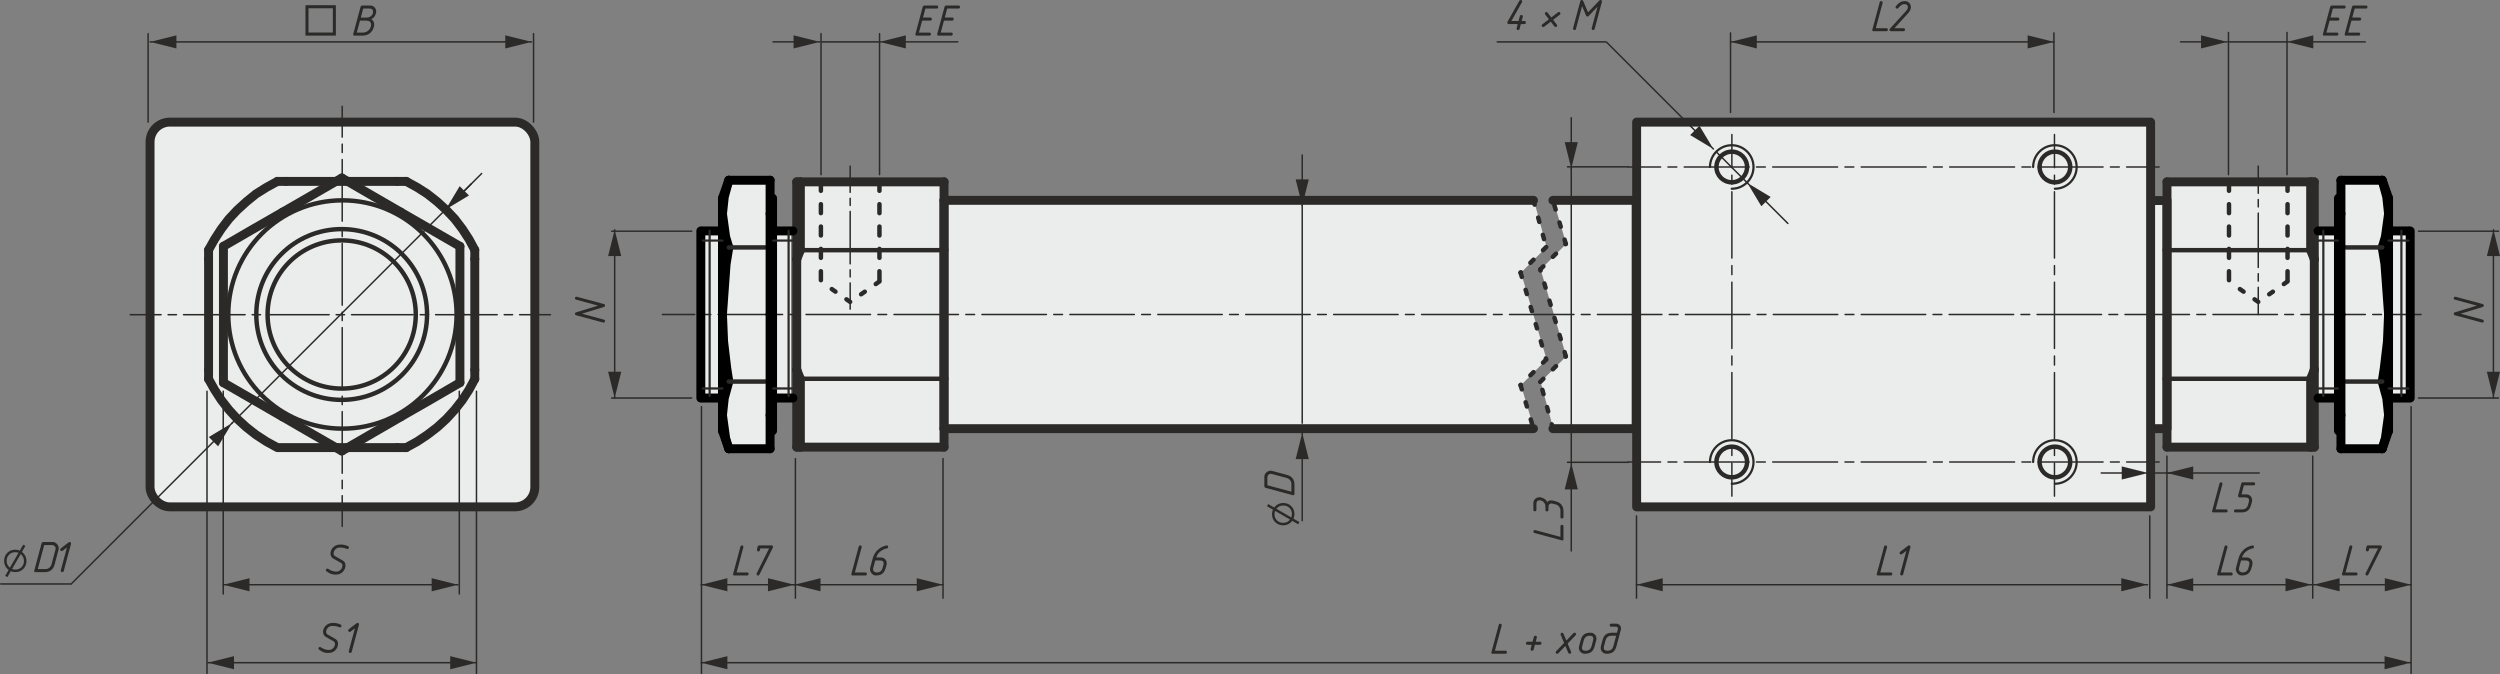 <?xml version="1.0" encoding="UTF-8"?>
<!DOCTYPE svg PUBLIC "-//W3C//DTD SVG 1.1//EN" "http://www.w3.org/Graphics/SVG/1.1/DTD/svg11.dtd">
<!-- Creator: CorelDRAW -->
<svg xmlns="http://www.w3.org/2000/svg" xml:space="preserve" width="167.829mm" height="45.259mm" version="1.1" style="shape-rendering:geometricPrecision; text-rendering:geometricPrecision; image-rendering:optimizeQuality; fill-rule:evenodd; clip-rule:evenodd"
viewBox="0 0 15759.3 4249.88"
 xmlns:xlink="http://www.w3.org/1999/xlink"
 xmlns:xodm="http://www.corel.com/coreldraw/odm/2003">
 <rect x="0" y="0" width="15759.3" height="4249.88" fill="#808080" stroke="none"/>
 <defs>
  <style type="text/css">
   <![CDATA[
    .str0 {stroke:#2B2A29;stroke-width:56.34;stroke-linecap:round;stroke-linejoin:round;stroke-miterlimit:22.926}
    .str2 {stroke:#2B2A29;stroke-width:56.34;stroke-linecap:round;stroke-linejoin:round;stroke-miterlimit:10}
    .str4 {stroke:black;stroke-width:56.35;stroke-linecap:round;stroke-linejoin:round;stroke-miterlimit:10}
    .str3 {stroke:#2B2A29;stroke-width:28.17;stroke-linecap:round;stroke-linejoin:round;stroke-miterlimit:22.926}
    .str5 {stroke:#2B2A29;stroke-width:14.09;stroke-linecap:round;stroke-linejoin:round;stroke-miterlimit:22.926}
    .str7 {stroke:#2B2A29;stroke-width:9.39;stroke-linecap:round;stroke-linejoin:round;stroke-miterlimit:22.926}
    .str1 {stroke:#2B2A29;stroke-width:28.17;stroke-linecap:round;stroke-linejoin:round;stroke-miterlimit:22.926;stroke-dasharray:28.17 84.511}
    .str6 {stroke:#2B2A29;stroke-width:28.17;stroke-linecap:round;stroke-linejoin:round;stroke-miterlimit:22.926;stroke-dasharray:56.341 84.511}
    .fil1 {fill:none}
    .fil3 {fill:none;fill-rule:nonzero}
    .fil0 {fill:#EBECEC}
    .fil2 {fill:#2B2A29;fill-rule:nonzero}
    .fil4 {fill:#2B2A29;fill-rule:nonzero}
   ]]>
  </style>
 </defs>
 <g id="Чертежи">
  <g id="_2510021699888">
   <polygon class="fil0" points="14748.21,1133.96 15005.51,1133.96 15046.21,1223.21 15046.21,2736.1 15002.9,2828.67 14746.08,2828.67 "/>
   <rect class="fil0" x="5022.34" y="1146.42" width="928.56" height="1672.06"/>
   <polygon class="fil0" points="4852.22,1133.96 4594.92,1133.96 4554.23,1223.21 4554.23,2736.1 4597.53,2828.67 4854.35,2828.67 "/>
   <rect class="fil0" x="4395.4" y="1455.78" width="590.74" height="1053.34"/>
   <rect class="fil0" x="14602.48" y="1455.78" width="590.74" height="1053.34"/>
   <rect class="fil0" x="13573.71" y="1264.1" width="86.45" height="1436.7"/>
   <rect class="fil0" x="13660.15" y="1146.42" width="928.56" height="1672.06"/>
   <polygon class="fil0" points="13507.77,2702.09 9791.79,2702.09 9711.75,2407.66 9873.26,2246.16 9711.75,1698.77 9873.26,1537.26 9791.79,1262.86 13507.77,1262.86 "/>
   <polygon class="fil0" points="5953.29,1262.85 9669.27,1262.85 9749.31,1557.27 9587.8,1718.77 9749.31,2266.16 9587.8,2427.67 9669.27,2702.08 5953.29,2702.08 "/>
   <line class="fil1 str0" x1="5950.64" y1="2702.06" x2="5950.64" y2= "1262.83" />
   <line class="fil1 str0" x1="9666.62" y1="2702.06" x2="5950.64" y2= "2702.06" />
   <line class="fil1 str1" x1="9585.15" y1="2427.65" x2="9666.62" y2= "2702.06" />
   <line class="fil1 str1" x1="9746.66" y1="2266.14" x2="9585.15" y2= "2427.65" />
   <line class="fil1 str1" x1="9585.15" y1="1718.75" x2="9746.66" y2= "2266.14" />
   <line class="fil1 str1" x1="9746.66" y1="1557.25" x2="9585.15" y2= "1718.75" />
   <line class="fil1 str1" x1="9666.62" y1="1262.83" x2="9746.66" y2= "1557.25" />
   <line class="fil1 str0" x1="5950.64" y1="1262.83" x2="9666.62" y2= "1262.83" />
   <line class="fil1 str0" x1="10313.86" y1="1262.84" x2="10313.86" y2= "2702.07" />
   <line class="fil1 str0" x1="9789.14" y1="1262.84" x2="10313.86" y2= "1262.84" />
   <line class="fil1 str1" x1="9870.61" y1="1537.24" x2="9789.14" y2= "1262.84" />
   <line class="fil1 str1" x1="9709.1" y1="1698.75" x2="9870.61" y2= "1537.24" />
   <line class="fil1 str1" x1="9870.61" y1="2246.14" x2="9709.1" y2= "1698.75" />
   <line class="fil1 str1" x1="9709.1" y1="2407.64" x2="9870.61" y2= "2246.14" />
   <line class="fil1 str1" x1="9789.14" y1="2702.07" x2="9709.1" y2= "2407.64" />
   <line class="fil1 str0" x1="10313.86" y1="2702.07" x2="9789.14" y2= "2702.07" />
   <rect class="fil0 str0" x="10316.92" y="769.75" width="3240.05" height="2425.4"/>
   <g>
    <path class="fil2" d="M4175.87 1987.15c-2.59,0 -4.7,-2.1 -4.7,-4.7 0,-2.59 2.1,-4.7 4.7,-4.7l0 9.39zm203.23 -9.39l0 9.39 -203.23 0 0 -9.39 203.23 0zm0 0c2.59,0 4.7,2.1 4.7,4.7 0,2.59 -2.1,4.7 -4.7,4.7l0 -9.39zm46.19 9.39c-2.59,0 -4.7,-2.1 -4.7,-4.7 0,-2.59 2.1,-4.7 4.7,-4.7l0 9.39zm55.43 -9.39l0 9.39 -55.43 0 0 -9.39 55.43 0zm0 0c2.59,0 4.7,2.1 4.7,4.7 0,2.59 -2.1,4.7 -4.7,4.7l0 -9.39zm46.19 9.39c-2.59,0 -4.7,-2.1 -4.7,-4.7 0,-2.59 2.1,-4.7 4.7,-4.7l0 9.39zm406.46 -9.39l0 9.39 -406.46 0 0 -9.39 406.46 0zm0 0c2.59,0 4.7,2.1 4.7,4.7 0,2.59 -2.1,4.7 -4.7,4.7l0 -9.39zm46.19 9.39c-2.59,0 -4.7,-2.1 -4.7,-4.7 0,-2.59 2.1,-4.7 4.7,-4.7l0 9.39zm55.43 -9.39l0 9.39 -55.43 0 0 -9.39 55.43 0zm0 0c2.59,0 4.7,2.1 4.7,4.7 0,2.59 -2.1,4.7 -4.7,4.7l0 -9.39zm46.19 9.39c-2.59,0 -4.7,-2.1 -4.7,-4.7 0,-2.59 2.1,-4.7 4.7,-4.7l0 9.39zm406.46 -9.39l0 9.39 -406.46 0 0 -9.39 406.46 0zm0 0c2.59,0 4.7,2.1 4.7,4.7 0,2.59 -2.1,4.7 -4.7,4.7l0 -9.39zm46.19 9.39c-2.59,0 -4.7,-2.1 -4.7,-4.7 0,-2.59 2.1,-4.7 4.7,-4.7l0 9.39zm55.43 -9.39l0 9.39 -55.43 0 0 -9.39 55.43 0zm0 0c2.59,0 4.7,2.1 4.7,4.7 0,2.59 -2.1,4.7 -4.7,4.7l0 -9.39zm46.19 9.39c-2.59,0 -4.7,-2.1 -4.7,-4.7 0,-2.59 2.1,-4.7 4.7,-4.7l0 9.39zm406.46 -9.39l0 9.39 -406.46 0 0 -9.39 406.46 0zm0 0c2.59,0 4.7,2.1 4.7,4.7 0,2.59 -2.1,4.7 -4.7,4.7l0 -9.39zm46.19 9.39c-2.59,0 -4.7,-2.1 -4.7,-4.7 0,-2.59 2.1,-4.7 4.7,-4.7l0 9.39zm55.43 -9.39l0 9.39 -55.43 0 0 -9.39 55.43 0zm0 0c2.59,0 4.7,2.1 4.7,4.7 0,2.59 -2.1,4.7 -4.7,4.7l0 -9.39zm46.19 9.39c-2.59,0 -4.7,-2.1 -4.7,-4.7 0,-2.59 2.1,-4.7 4.7,-4.7l0 9.39zm406.46 -9.39l0 9.39 -406.46 0 0 -9.39 406.46 0zm0 0c2.59,0 4.7,2.1 4.7,4.7 0,2.59 -2.1,4.7 -4.7,4.7l0 -9.39zm46.19 9.39c-2.59,0 -4.7,-2.1 -4.7,-4.7 0,-2.59 2.1,-4.7 4.7,-4.7l0 9.39zm55.43 -9.39l0 9.39 -55.43 0 0 -9.39 55.43 0zm0 0c2.59,0 4.7,2.1 4.7,4.7 0,2.59 -2.1,4.7 -4.7,4.7l0 -9.39zm46.19 9.39c-2.59,0 -4.7,-2.1 -4.7,-4.7 0,-2.59 2.1,-4.7 4.7,-4.7l0 9.39zm406.46 -9.39l0 9.39 -406.46 0 0 -9.39 406.46 0zm0 0c2.59,0 4.7,2.1 4.7,4.7 0,2.59 -2.1,4.7 -4.7,4.7l0 -9.39zm46.19 9.39c-2.59,0 -4.7,-2.1 -4.7,-4.7 0,-2.59 2.1,-4.7 4.7,-4.7l0 9.39zm55.43 -9.39l0 9.39 -55.43 0 0 -9.39 55.43 0zm0 0c2.59,0 4.7,2.1 4.7,4.7 0,2.59 -2.1,4.7 -4.7,4.7l0 -9.39zm46.19 9.39c-2.59,0 -4.7,-2.1 -4.7,-4.7 0,-2.59 2.1,-4.7 4.7,-4.7l0 9.39zm406.46 -9.39l0 9.39 -406.46 0 0 -9.39 406.46 0zm0 0c2.59,0 4.7,2.1 4.7,4.7 0,2.59 -2.1,4.7 -4.7,4.7l0 -9.39zm46.19 9.39c-2.59,0 -4.7,-2.1 -4.7,-4.7 0,-2.59 2.1,-4.7 4.7,-4.7l0 9.39zm55.43 -9.39l0 9.39 -55.43 0 0 -9.39 55.43 0zm0 0c2.59,0 4.7,2.1 4.7,4.7 0,2.59 -2.1,4.7 -4.7,4.7l0 -9.39zm46.19 9.39c-2.59,0 -4.7,-2.1 -4.7,-4.7 0,-2.59 2.1,-4.7 4.7,-4.7l0 9.39zm406.46 -9.39l0 9.39 -406.46 0 0 -9.39 406.46 0zm0 0c2.59,0 4.7,2.1 4.7,4.7 0,2.59 -2.1,4.7 -4.7,4.7l0 -9.39zm46.19 9.39c-2.59,0 -4.7,-2.1 -4.7,-4.7 0,-2.59 2.1,-4.7 4.7,-4.7l0 9.39zm55.42 -9.39l0 9.39 -55.42 0 0 -9.39 55.42 0zm0 0c2.59,0 4.7,2.1 4.7,4.7 0,2.59 -2.1,4.7 -4.7,4.7l0 -9.39zm46.19 9.39c-2.59,0 -4.7,-2.1 -4.7,-4.7 0,-2.59 2.1,-4.7 4.7,-4.7l0 9.39zm406.46 -9.39l0 9.39 -406.46 0 0 -9.39 406.46 0zm0 0c2.59,0 4.7,2.1 4.7,4.7 0,2.59 -2.1,4.7 -4.7,4.7l0 -9.39zm46.19 9.39c-2.59,0 -4.7,-2.1 -4.7,-4.7 0,-2.59 2.1,-4.7 4.7,-4.7l0 9.39zm55.43 -9.39l0 9.39 -55.43 0 0 -9.39 55.43 0zm0 0c2.59,0 4.7,2.1 4.7,4.7 0,2.59 -2.1,4.7 -4.7,4.7l0 -9.39zm46.19 9.39c-2.59,0 -4.7,-2.1 -4.7,-4.7 0,-2.59 2.1,-4.7 4.7,-4.7l0 9.39zm406.46 -9.39l0 9.39 -406.46 0 0 -9.39 406.46 0zm0 0c2.59,0 4.7,2.1 4.7,4.7 0,2.59 -2.1,4.7 -4.7,4.7l0 -9.39zm46.19 9.39c-2.59,0 -4.7,-2.1 -4.7,-4.7 0,-2.59 2.1,-4.7 4.7,-4.7l0 9.39zm55.43 -9.39l0 9.39 -55.43 0 0 -9.39 55.43 0zm0 0c2.59,0 4.7,2.1 4.7,4.7 0,2.59 -2.1,4.7 -4.7,4.7l0 -9.39zm46.19 9.39c-2.59,0 -4.7,-2.1 -4.7,-4.7 0,-2.59 2.1,-4.7 4.7,-4.7l0 9.39zm406.46 -9.39l0 9.39 -406.46 0 0 -9.39 406.46 0zm0 0c2.59,0 4.7,2.1 4.7,4.7 0,2.59 -2.1,4.7 -4.7,4.7l0 -9.39zm46.19 9.39c-2.59,0 -4.7,-2.1 -4.7,-4.7 0,-2.59 2.1,-4.7 4.7,-4.7l0 9.39zm55.43 -9.39l0 9.39 -55.43 0 0 -9.39 55.43 0zm0 0c2.59,0 4.7,2.1 4.7,4.7 0,2.59 -2.1,4.7 -4.7,4.7l0 -9.39zm46.19 9.39c-2.59,0 -4.7,-2.1 -4.7,-4.7 0,-2.59 2.1,-4.7 4.7,-4.7l0 9.39zm406.46 -9.39l0 9.39 -406.46 0 0 -9.39 406.46 0zm0 0c2.59,0 4.7,2.1 4.7,4.7 0,2.59 -2.1,4.7 -4.7,4.7l0 -9.39zm46.19 9.39c-2.59,0 -4.7,-2.1 -4.7,-4.7 0,-2.59 2.1,-4.7 4.7,-4.7l0 9.39zm55.43 -9.39l0 9.39 -55.43 0 0 -9.39 55.43 0zm0 0c2.59,0 4.7,2.1 4.7,4.7 0,2.59 -2.1,4.7 -4.7,4.7l0 -9.39zm46.19 9.39c-2.59,0 -4.7,-2.1 -4.7,-4.7 0,-2.59 2.1,-4.7 4.7,-4.7l0 9.39zm406.46 -9.39l0 9.39 -406.46 0 0 -9.39 406.46 0zm0 0c2.59,0 4.7,2.1 4.7,4.7 0,2.59 -2.1,4.7 -4.7,4.7l0 -9.39zm46.19 9.39c-2.59,0 -4.7,-2.1 -4.7,-4.7 0,-2.59 2.1,-4.7 4.7,-4.7l0 9.39zm55.43 -9.39l0 9.39 -55.43 0 0 -9.39 55.43 0zm0 0c2.59,0 4.7,2.1 4.7,4.7 0,2.59 -2.1,4.7 -4.7,4.7l0 -9.39zm46.19 9.39c-2.59,0 -4.7,-2.1 -4.7,-4.7 0,-2.59 2.1,-4.7 4.7,-4.7l0 9.39zm406.46 -9.39l0 9.39 -406.46 0 0 -9.39 406.46 0zm0 0c2.59,0 4.7,2.1 4.7,4.7 0,2.59 -2.1,4.7 -4.7,4.7l0 -9.39zm46.19 9.39c-2.59,0 -4.7,-2.1 -4.7,-4.7 0,-2.59 2.1,-4.7 4.7,-4.7l0 9.39zm55.43 -9.39l0 9.39 -55.43 0 0 -9.39 55.43 0zm0 0c2.59,0 4.7,2.1 4.7,4.7 0,2.59 -2.1,4.7 -4.7,4.7l0 -9.39zm46.19 9.39c-2.59,0 -4.7,-2.1 -4.7,-4.7 0,-2.59 2.1,-4.7 4.7,-4.7l0 9.39zm406.46 -9.39l0 9.39 -406.46 0 0 -9.39 406.46 0zm0 0c2.59,0 4.7,2.1 4.7,4.7 0,2.59 -2.1,4.7 -4.7,4.7l0 -9.39zm46.19 9.39c-2.59,0 -4.7,-2.1 -4.7,-4.7 0,-2.59 2.1,-4.7 4.7,-4.7l0 9.39zm55.43 -9.39l0 9.39 -55.43 0 0 -9.39 55.43 0zm0 0c2.59,0 4.7,2.1 4.7,4.7 0,2.59 -2.1,4.7 -4.7,4.7l0 -9.39zm46.19 9.39c-2.59,0 -4.7,-2.1 -4.7,-4.7 0,-2.59 2.1,-4.7 4.7,-4.7l0 9.39zm406.46 -9.39l0 9.39 -406.46 0 0 -9.39 406.46 0zm0 0c2.59,0 4.7,2.1 4.7,4.7 0,2.59 -2.1,4.7 -4.7,4.7l0 -9.39zm46.19 9.39c-2.59,0 -4.7,-2.1 -4.7,-4.7 0,-2.59 2.1,-4.7 4.7,-4.7l0 9.39zm55.43 -9.39l0 9.39 -55.43 0 0 -9.39 55.43 0zm0 0c2.59,0 4.7,2.1 4.7,4.7 0,2.59 -2.1,4.7 -4.7,4.7l0 -9.39zm46.19 9.39c-2.59,0 -4.7,-2.1 -4.7,-4.7 0,-2.59 2.1,-4.7 4.7,-4.7l0 9.39zm406.46 -9.39l0 9.39 -406.46 0 0 -9.39 406.46 0zm0 0c2.59,0 4.7,2.1 4.7,4.7 0,2.59 -2.1,4.7 -4.7,4.7l0 -9.39zm46.19 9.39c-2.59,0 -4.7,-2.1 -4.7,-4.7 0,-2.59 2.1,-4.7 4.7,-4.7l0 9.39zm55.43 -9.39l0 9.39 -55.43 0 0 -9.39 55.43 0zm0 0c2.59,0 4.7,2.1 4.7,4.7 0,2.59 -2.1,4.7 -4.7,4.7l0 -9.39zm46.19 9.39c-2.59,0 -4.7,-2.1 -4.7,-4.7 0,-2.59 2.1,-4.7 4.7,-4.7l0 9.39zm406.46 -9.39l0 9.39 -406.46 0 0 -9.39 406.46 0zm0 0c2.59,0 4.7,2.1 4.7,4.7 0,2.59 -2.1,4.7 -4.7,4.7l0 -9.39zm46.19 9.39c-2.59,0 -4.7,-2.1 -4.7,-4.7 0,-2.59 2.1,-4.7 4.7,-4.7l0 9.39zm55.43 -9.39l0 9.39 -55.43 0 0 -9.39 55.43 0zm0 0c2.59,0 4.7,2.1 4.7,4.7 0,2.59 -2.1,4.7 -4.7,4.7l0 -9.39zm46.19 9.39c-2.59,0 -4.7,-2.1 -4.7,-4.7 0,-2.59 2.1,-4.7 4.7,-4.7l0 9.39zm406.46 -9.39l0 9.39 -406.46 0 0 -9.39 406.46 0zm0 0c2.59,0 4.7,2.1 4.7,4.7 0,2.59 -2.1,4.7 -4.7,4.7l0 -9.39zm46.19 9.39c-2.59,0 -4.7,-2.1 -4.7,-4.7 0,-2.59 2.1,-4.7 4.7,-4.7l0 9.39zm55.43 -9.39l0 9.39 -55.43 0 0 -9.39 55.43 0zm0 0c2.59,0 4.7,2.1 4.7,4.7 0,2.59 -2.1,4.7 -4.7,4.7l0 -9.39zm46.19 9.39c-2.59,0 -4.7,-2.1 -4.7,-4.7 0,-2.59 2.1,-4.7 4.7,-4.7l0 9.39zm406.46 -9.39l0 9.39 -406.46 0 0 -9.39 406.46 0zm0 0c2.59,0 4.7,2.1 4.7,4.7 0,2.59 -2.1,4.7 -4.7,4.7l0 -9.39zm46.19 9.39c-2.59,0 -4.7,-2.1 -4.7,-4.7 0,-2.59 2.1,-4.7 4.7,-4.7l0 9.39zm55.43 -9.39l0 9.39 -55.43 0 0 -9.39 55.43 0zm0 0c2.59,0 4.7,2.1 4.7,4.7 0,2.59 -2.1,4.7 -4.7,4.7l0 -9.39zm46.19 9.39c-2.59,0 -4.7,-2.1 -4.7,-4.7 0,-2.59 2.1,-4.7 4.7,-4.7l0 9.39zm203.13 0l-203.13 0 0 -9.39 203.13 0 0 9.39zm0 -9.39c2.59,0 4.7,2.1 4.7,4.7 0,2.59 -2.1,4.7 -4.7,4.7l0 -9.39z"/>
   </g>
   <g>
    <polyline class="fil3 str2" points="5022.34,2330.45 5022.34,2410.7 5022.34,2486.03 5022.34,2556.46 5022.34,2621.96 5022.34,2682.55 5022.34,2734.96 5022.34,2780.81 5022.34,2818.48 "/>
    <line class="fil3 str2" x1="5022.34" y1="2818.48" x2="5045.27" y2= "2818.48" />
    <polyline class="fil3 str2" points="5950.9,2387.77 5950.9,2454.92 5950.9,2520.43 5950.9,2581.02 5950.9,2638.34 5950.9,2690.74 5950.9,2738.23 5950.9,2780.81 5950.9,2818.48 "/>
    <line class="fil3 str2" x1="5950.9" y1="2818.48" x2="5045.27" y2= "2818.48" />
    <polyline class="fil3 str2" points="5045.27,2818.48 5045.27,2780.81 5045.27,2738.23 5045.27,2690.74 5045.27,2638.34 5045.27,2581.02 5045.27,2520.43 5045.27,2454.92 5045.27,2387.77 "/>
    <line class="fil3 str2" x1="5045.27" y1="1146.42" x2="5022.34" y2= "1146.42" />
    <polyline class="fil3 str2" points="5022.34,1146.42 5022.34,1184.08 5022.34,1229.94 5022.34,1282.35 5022.34,1342.94 5022.34,1408.45 5022.34,1478.87 5022.34,1554.2 5022.34,1634.44 "/>
    <line class="fil3 str2" x1="5950.9" y1="1577.12" x2="5950.9" y2= "2387.77" />
    <line class="fil3 str2" x1="5022.34" y1="1634.44" x2="5022.34" y2= "2330.45" />
    <line class="fil3 str2" x1="5022.34" y1="1634.44" x2="5045.27" y2= "1577.12" />
    <line class="fil3 str3" x1="5950.9" y1="2387.77" x2="5045.27" y2= "2387.77" />
    <line class="fil3 str2" x1="5045.27" y1="2387.77" x2="5022.34" y2= "2330.45" />
    <polyline class="fil3 str2" points="5950.9,1146.42 5950.9,1184.08 5950.9,1225.03 5950.9,1274.16 5950.9,1326.57 5950.9,1382.24 5950.9,1444.48 5950.9,1509.98 5950.9,1577.12 "/>
    <line class="fil3 str3" x1="5950.9" y1="1577.12" x2="5045.27" y2= "1577.12" />
    <polyline class="fil3 str2" points="5045.27,1577.12 5045.27,1509.98 5045.27,1444.48 5045.27,1382.24 5045.27,1326.57 5045.27,1274.16 5045.27,1225.03 5045.27,1184.08 5045.27,1146.42 "/>
    <line class="fil3 str2" x1="5950.9" y1="1146.42" x2="5045.27" y2= "1146.42" />
   </g>
   <line class="fil1 str0" x1="13623.41" y1="1264.1" x2="13568.37" y2= "1264.1" />
   <line class="fil1 str0" x1="13625.65" y1="2702.06" x2="13570.6" y2= "2702.06" />
   <polyline class="fil3 str4" points="4554.23,2715.51 4554.23,2709.05 4554.23,2691.27 4554.23,2658.94 4554.23,2616.92 "/>
   <polyline class="fil3 str4" points="4554.23,1347.99 4554.23,1304.34 4554.23,1273.63 4554.23,1255.85 4554.23,1249.38 "/>
   <line class="fil3 str4" x1="4854.36" y1="2405.15" x2="4854.36" y2= "2616.92" />
   <polyline class="fil3 str4" points="4554.23,2616.92 4574.23,2762.4 4594.24,2828.67 "/>
   <line class="fil3 str4" x1="4854.36" y1="2828.67" x2="4594.24" y2= "2828.67" />
   <line class="fil3 str4" x1="4854.36" y1="2616.92" x2="4854.36" y2= "2828.67" />
   <polyline class="fil3 str4" points="4554.23,2616.92 4554.23,2563.57 4554.23,2500.53 4554.23,2429.4 4554.23,2348.58 4554.23,2262.9 4554.23,2172.38 4554.23,2078.63 4554.23,1981.64 "/>
   <polyline class="fil3 str4" points="4594.24,2405.15 4565.65,2510.23 4554.23,2616.92 "/>
   <polyline class="fil3 str4" points="4870.08,1249.38 4870.08,1251 4870.08,1267.17 4870.08,1299.5 4870.08,1347.99 4870.08,1409.42 4870.08,1483.77 4870.08,1569.44 4870.08,1664.82 4870.08,1766.65 4870.08,1873.33 4870.08,1981.64 "/>
   <polyline class="fil3 str4" points="4870.08,1981.64 4870.08,2091.56 4870.08,2198.25 4870.08,2300.09 4870.08,2395.45 4870.08,2481.13 4870.08,2555.49 4870.08,2616.92 4870.08,2665.41 4870.08,2697.74 4870.08,2713.9 4870.08,2715.51 "/>
   <line class="fil3 str4" x1="4854.36" y1="1559.74" x2="4854.36" y2= "1981.64" />
   <polyline class="fil3 str4" points="4554.23,1981.64 4561.37,2152.98 4581.38,2322.72 4594.24,2405.15 "/>
   <line class="fil3 str3" x1="4854.36" y1="2405.15" x2="4594.24" y2= "2405.15" />
   <line class="fil3 str4" x1="4854.36" y1="1981.64" x2="4854.36" y2= "2405.15" />
   <polyline class="fil3 str4" points="4554.23,1981.64 4554.23,1886.26 4554.23,1792.51 4554.23,1701.99 4554.23,1616.32 4554.23,1535.5 4554.23,1464.37 4554.23,1401.33 4554.23,1347.99 "/>
   <polyline class="fil3 str4" points="4594.24,1559.74 4577.09,1664.82 4554.23,1981.64 "/>
   <line class="fil3 str4" x1="4854.36" y1="1136.23" x2="4594.24" y2= "1136.23" />
   <polyline class="fil3 str4" points="4594.24,1136.23 4565.65,1241.3 4554.23,1347.99 "/>
   <polyline class="fil3 str4" points="4554.23,1347.99 4574.23,1493.47 4594.24,1559.74 "/>
   <line class="fil3 str3" x1="4854.36" y1="1559.74" x2="4594.24" y2= "1559.74" />
   <line class="fil3 str4" x1="4854.36" y1="1347.99" x2="4854.36" y2= "1559.74" />
   <line class="fil3 str4" x1="4854.36" y1="1136.23" x2="4854.36" y2= "1347.99" />
   <polyline class="fil3 str4" points="4417.84,1455.78 4417.84,1457.21 4417.84,1471.5 4417.84,1500.09 4417.84,1541.54 4417.84,1594.41 4417.84,1658.73 4417.84,1731.62 4417.84,1811.65 4417.84,1895.98 4417.84,1981.73 4417.84,2068.91 4417.84,2153.24 4417.84,2233.28 4417.84,2306.17 4417.84,2370.48 4417.84,2423.36 4417.84,2464.82 4417.84,2493.39 4417.84,2507.69 4417.84,2509.12 "/>
   <line class="fil3 str4" x1="4554.23" y1="2715.51" x2="4594.24" y2= "2828.67" />
   <line class="fil3 str4" x1="4594.24" y1="1136.23" x2="4554.23" y2= "1249.38" />
   <line class="fil3 str4" x1="4429.88" y1="2509.12" x2="4554.23" y2= "2509.12" />
   <line class="fil3 str4" x1="4554.23" y1="1455.78" x2="4429.88" y2= "1455.78" />
   <line class="fil3 str4" x1="4874.08" y1="2509.12" x2="4998.43" y2= "2509.12" />
   <line class="fil3 str4" x1="4998.43" y1="1455.78" x2="4874.08" y2= "1455.78" />
   <line class="fil3 str5" x1="4554.23" y1="1516.57" x2="4429.88" y2= "1516.57" />
   <line class="fil3 str5" x1="4473.28" y1="2496.22" x2="4473.28" y2= "1454.42" />
   <line class="fil3 str5" x1="4998.43" y1="1516.57" x2="4874.08" y2= "1516.57" />
   <line class="fil3 str5" x1="4554.23" y1="2448.76" x2="4429.88" y2= "2448.76" />
   <line class="fil3 str5" x1="4998.43" y1="2448.76" x2="4874.08" y2= "2448.76" />
   <line class="fil1 str0" x1="13660.42" y1="2702.06" x2="13660.42" y2= "1262.83" />
   <g>
    <polyline class="fil3 str2" points="14588.71,2330.45 14588.71,2410.7 14588.71,2486.03 14588.71,2556.46 14588.71,2621.96 14588.71,2682.55 14588.71,2734.96 14588.71,2780.81 14588.71,2818.48 "/>
    <line class="fil3 str2" x1="14588.71" y1="2818.48" x2="14565.78" y2= "2818.48" />
    <polyline class="fil3 str2" points="13660.16,2387.77 13660.16,2454.92 13660.16,2520.43 13660.16,2581.02 13660.16,2638.34 13660.16,2690.74 13660.16,2738.23 13660.16,2780.81 13660.16,2818.48 "/>
    <line class="fil3 str2" x1="13660.16" y1="2818.48" x2="14565.78" y2= "2818.48" />
    <polyline class="fil3 str2" points="14565.78,2818.48 14565.78,2780.81 14565.78,2738.23 14565.78,2690.74 14565.78,2638.34 14565.78,2581.02 14565.78,2520.43 14565.78,2454.92 14565.78,2387.77 "/>
    <line class="fil3 str2" x1="14565.78" y1="1146.42" x2="14588.71" y2= "1146.42" />
    <polyline class="fil3 str2" points="14588.71,1146.42 14588.71,1184.08 14588.71,1229.94 14588.71,1282.35 14588.71,1342.94 14588.71,1408.45 14588.71,1478.87 14588.71,1554.2 14588.71,1634.44 "/>
    <line class="fil3 str2" x1="13660.16" y1="1577.12" x2="13660.16" y2= "2387.77" />
    <line class="fil3 str2" x1="14588.71" y1="1634.44" x2="14588.71" y2= "2330.45" />
    <line class="fil3 str2" x1="14588.71" y1="1634.44" x2="14565.78" y2= "1577.12" />
    <line class="fil3 str3" x1="13660.16" y1="2387.77" x2="14565.78" y2= "2387.77" />
    <line class="fil3 str2" x1="14565.78" y1="2387.77" x2="14588.71" y2= "2330.45" />
    <polyline class="fil3 str2" points="13660.16,1146.42 13660.16,1184.08 13660.16,1225.03 13660.16,1274.16 13660.16,1326.57 13660.16,1382.24 13660.16,1444.48 13660.16,1509.98 13660.16,1577.12 "/>
    <line class="fil3 str3" x1="13660.16" y1="1577.12" x2="14565.78" y2= "1577.12" />
    <polyline class="fil3 str2" points="14565.78,1577.12 14565.78,1509.98 14565.78,1444.48 14565.78,1382.24 14565.78,1326.57 14565.78,1274.16 14565.78,1225.03 14565.78,1184.08 14565.78,1146.42 "/>
    <line class="fil3 str2" x1="13660.16" y1="1146.42" x2="14565.78" y2= "1146.42" />
   </g>
   <polyline class="fil3 str4" points="15056.83,2715.51 15056.83,2709.05 15056.83,2691.27 15056.83,2658.94 15056.83,2616.92 "/>
   <polyline class="fil3 str4" points="15056.83,1347.99 15056.83,1304.34 15056.83,1273.63 15056.83,1255.85 15056.83,1249.38 "/>
   <line class="fil3 str4" x1="14756.69" y1="2405.15" x2="14756.69" y2= "2616.92" />
   <polyline class="fil3 str4" points="15056.83,2616.92 15036.83,2762.4 15016.82,2828.67 "/>
   <line class="fil3 str4" x1="14756.69" y1="2828.67" x2="15016.82" y2= "2828.67" />
   <line class="fil3 str4" x1="14756.69" y1="2616.92" x2="14756.69" y2= "2828.67" />
   <polyline class="fil3 str4" points="15056.83,2616.92 15056.83,2563.57 15056.83,2500.53 15056.83,2429.4 15056.83,2348.58 15056.83,2262.9 15056.83,2172.38 15056.83,2078.63 15056.83,1981.64 "/>
   <polyline class="fil3 str4" points="15016.82,2405.15 15045.4,2510.23 15056.83,2616.92 "/>
   <polyline class="fil3 str4" points="14740.97,1249.38 14740.97,1251 14740.97,1267.17 14740.97,1299.5 14740.97,1347.99 14740.97,1409.42 14740.97,1483.77 14740.97,1569.44 14740.97,1664.82 14740.97,1766.65 14740.97,1873.33 14740.97,1981.64 "/>
   <polyline class="fil3 str4" points="14740.97,1981.64 14740.97,2091.56 14740.97,2198.25 14740.97,2300.09 14740.97,2395.45 14740.97,2481.13 14740.97,2555.49 14740.97,2616.92 14740.97,2665.41 14740.97,2697.74 14740.97,2713.9 14740.97,2715.51 "/>
   <line class="fil3 str4" x1="14756.69" y1="1559.74" x2="14756.69" y2= "1981.64" />
   <polyline class="fil3 str4" points="15056.83,1981.64 15049.68,2152.98 15029.67,2322.72 15016.82,2405.15 "/>
   <line class="fil3 str3" x1="14756.69" y1="2405.15" x2="15016.82" y2= "2405.15" />
   <line class="fil3 str4" x1="14756.69" y1="1981.64" x2="14756.69" y2= "2405.15" />
   <polyline class="fil3 str4" points="15056.83,1981.64 15056.83,1886.26 15056.83,1792.51 15056.83,1701.99 15056.83,1616.32 15056.83,1535.5 15056.83,1464.37 15056.83,1401.33 15056.83,1347.99 "/>
   <polyline class="fil3 str4" points="15016.82,1559.74 15033.96,1664.82 15056.83,1981.64 "/>
   <line class="fil3 str4" x1="14756.69" y1="1136.23" x2="15016.82" y2= "1136.23" />
   <polyline class="fil3 str4" points="15016.82,1136.23 15045.4,1241.3 15056.83,1347.99 "/>
   <polyline class="fil3 str4" points="15056.83,1347.99 15036.83,1493.47 15016.82,1559.74 "/>
   <line class="fil3 str3" x1="14756.69" y1="1559.74" x2="15016.82" y2= "1559.74" />
   <line class="fil3 str4" x1="14756.69" y1="1347.99" x2="14756.69" y2= "1559.74" />
   <line class="fil3 str4" x1="14756.69" y1="1136.23" x2="14756.69" y2= "1347.99" />
   <polyline class="fil3 str4" points="15193.22,1455.78 15193.22,1457.21 15193.22,1471.5 15193.22,1500.09 15193.22,1541.54 15193.22,1594.41 15193.22,1658.73 15193.22,1731.62 15193.22,1811.65 15193.22,1895.98 15193.22,1981.73 15193.22,2068.91 15193.22,2153.24 15193.22,2233.28 15193.22,2306.17 15193.22,2370.48 15193.22,2423.36 15193.22,2464.82 15193.22,2493.39 15193.22,2507.69 15193.22,2509.12 "/>
   <line class="fil3 str4" x1="15056.83" y1="2715.51" x2="15016.82" y2= "2828.67" />
   <line class="fil3 str4" x1="15016.82" y1="1136.23" x2="15056.83" y2= "1249.38" />
   <line class="fil3 str4" x1="15181.17" y1="2509.12" x2="15056.83" y2= "2509.12" />
   <line class="fil3 str4" x1="15056.83" y1="1455.78" x2="15181.17" y2= "1455.78" />
   <line class="fil3 str4" x1="14736.97" y1="2509.12" x2="14612.63" y2= "2509.12" />
   <line class="fil3 str4" x1="14612.63" y1="1455.78" x2="14736.97" y2= "1455.78" />
   <line class="fil3 str5" x1="15056.83" y1="1516.57" x2="15181.17" y2= "1516.57" />
   <line class="fil3 str5" x1="15137.78" y1="2496.22" x2="15137.78" y2= "1454.42" />
   <line class="fil3 str5" x1="14612.63" y1="1516.57" x2="14736.97" y2= "1516.57" />
   <line class="fil3 str5" x1="15056.83" y1="2448.76" x2="15181.17" y2= "2448.76" />
   <line class="fil3 str5" x1="14612.63" y1="2448.76" x2="14736.97" y2= "2448.76" />
   <line class="fil3 str5" x1="14645.7" y1="2496.22" x2="14645.7" y2= "1454.42" />
   <line class="fil3 str5" x1="4971.08" y1="2496.22" x2="4971.08" y2= "1454.42" />
   <g>
    <circle class="fil1 str3" cx="10916.48" cy="1052.64" r="96.56"/>
    <path class="fil1 str5" d="M10916.48 1189.76c75.73,0 137.12,-61.39 137.12,-137.12 0,-75.73 -61.39,-137.12 -137.12,-137.12 -75.73,0 -137.12,61.39 -137.12,137.12"/>
    <circle class="fil1 str3" cx="12953.51" cy="1052.64" r="96.56"/>
    <path class="fil1 str5" d="M12953.51 1189.76c75.73,0 137.12,-61.39 137.12,-137.12 0,-75.73 -61.39,-137.12 -137.12,-137.12 -75.73,0 -137.12,61.39 -137.12,137.12"/>
    <g>
     <path class="fil2" d="M10263.5 1057.33c-2.59,0 -4.7,-2.1 -4.7,-4.7 0,-2.59 2.1,-4.7 4.7,-4.7l0 9.39zm204.54 -9.39l0 9.39 -204.54 0 0 -9.39 204.54 0zm0 0c2.59,0 4.7,2.1 4.7,4.7 0,2.59 -2.1,4.7 -4.7,4.7l0 -9.39zm46.48 9.39c-2.59,0 -4.7,-2.1 -4.7,-4.7 0,-2.59 2.1,-4.7 4.7,-4.7l0 9.39zm55.78 -9.39l0 9.39 -55.78 0 0 -9.39 55.78 0zm0 0c2.59,0 4.7,2.1 4.7,4.7 0,2.59 -2.1,4.7 -4.7,4.7l0 -9.39zm46.48 9.39c-2.59,0 -4.7,-2.1 -4.7,-4.7 0,-2.59 2.1,-4.7 4.7,-4.7l0 9.39zm409.06 -9.39l0 9.39 -409.06 0 0 -9.39 409.06 0zm0 0c2.59,0 4.7,2.1 4.7,4.7 0,2.59 -2.1,4.7 -4.7,4.7l0 -9.39zm46.48 9.39c-2.59,0 -4.7,-2.1 -4.7,-4.7 0,-2.59 2.1,-4.7 4.7,-4.7l0 9.39zm55.78 -9.39l0 9.39 -55.78 0 0 -9.39 55.78 0zm0 0c2.59,0 4.7,2.1 4.7,4.7 0,2.59 -2.1,4.7 -4.7,4.7l0 -9.39zm46.48 9.39c-2.59,0 -4.7,-2.1 -4.7,-4.7 0,-2.59 2.1,-4.7 4.7,-4.7l0 9.39zm409.06 -9.39l0 9.39 -409.06 0 0 -9.39 409.06 0zm0 0c2.59,0 4.7,2.1 4.7,4.7 0,2.59 -2.1,4.7 -4.7,4.7l0 -9.39zm46.48 9.39c-2.59,0 -4.7,-2.1 -4.7,-4.7 0,-2.59 2.1,-4.7 4.7,-4.7l0 9.39zm55.78 -9.39l0 9.39 -55.78 0 0 -9.39 55.78 0zm0 0c2.59,0 4.7,2.1 4.7,4.7 0,2.59 -2.1,4.7 -4.7,4.7l0 -9.39zm46.48 9.39c-2.59,0 -4.7,-2.1 -4.7,-4.7 0,-2.59 2.1,-4.7 4.7,-4.7l0 9.39zm409.06 -9.39l0 9.39 -409.06 0 0 -9.39 409.06 0zm0 0c2.59,0 4.7,2.1 4.7,4.7 0,2.59 -2.1,4.7 -4.7,4.7l0 -9.39zm46.48 9.39c-2.59,0 -4.7,-2.1 -4.7,-4.7 0,-2.59 2.1,-4.7 4.7,-4.7l0 9.39zm55.78 -9.39l0 9.39 -55.78 0 0 -9.39 55.78 0zm0 0c2.59,0 4.7,2.1 4.7,4.7 0,2.59 -2.1,4.7 -4.7,4.7l0 -9.39zm46.48 9.39c-2.59,0 -4.7,-2.1 -4.7,-4.7 0,-2.59 2.1,-4.7 4.7,-4.7l0 9.39zm409.06 -9.39l0 9.39 -409.06 0 0 -9.39 409.06 0zm0 0c2.59,0 4.7,2.1 4.7,4.7 0,2.59 -2.1,4.7 -4.7,4.7l0 -9.39zm46.48 9.39c-2.59,0 -4.7,-2.1 -4.7,-4.7 0,-2.59 2.1,-4.7 4.7,-4.7l0 9.39zm55.78 -9.39l0 9.39 -55.78 0 0 -9.39 55.78 0zm0 0c2.59,0 4.7,2.1 4.7,4.7 0,2.59 -2.1,4.7 -4.7,4.7l0 -9.39zm46.48 9.39c-2.59,0 -4.7,-2.1 -4.7,-4.7 0,-2.59 2.1,-4.7 4.7,-4.7l0 9.39zm409.05 -9.39l0 9.39 -409.05 0 0 -9.39 409.05 0zm0 0c2.59,0 4.7,2.1 4.7,4.7 0,2.59 -2.1,4.7 -4.7,4.7l0 -9.39zm46.48 9.39c-2.59,0 -4.7,-2.1 -4.7,-4.7 0,-2.59 2.1,-4.7 4.7,-4.7l0 9.39zm55.78 -9.39l0 9.39 -55.78 0 0 -9.39 55.78 0zm0 0c2.59,0 4.7,2.1 4.7,4.7 0,2.59 -2.1,4.7 -4.7,4.7l0 -9.39zm46.48 9.39c-2.59,0 -4.7,-2.1 -4.7,-4.7 0,-2.59 2.1,-4.7 4.7,-4.7l0 9.39zm204.63 0l-204.63 0 0 -9.39 204.63 0 0 9.39zm0 -9.39c2.59,0 4.7,2.1 4.7,4.7 0,2.59 -2.1,4.7 -4.7,4.7l0 -9.39z"/>
    </g>
   </g>
   <g>
    <path class="fil2" d="M10921.95 3127.44c0,2.59 -2.1,4.7 -4.7,4.7 -2.59,0 -4.7,-2.1 -4.7,-4.7l9.39 0zm-9.39 -208.95l9.39 0 0 208.95 -9.39 0 0 -208.95zm0 0c0,-2.59 2.1,-4.7 4.7,-4.7 2.59,0 4.7,2.1 4.7,4.7l-9.39 0zm9.39 -47.49c0,2.59 -2.1,4.7 -4.7,4.7 -2.59,0 -4.7,-2.1 -4.7,-4.7l9.39 0zm-9.39 -56.99l9.39 0 0 56.99 -9.39 0 0 -56.99zm0 0c0,-2.59 2.1,-4.7 4.7,-4.7 2.59,0 4.7,2.1 4.7,4.7l-9.39 0zm9.39 -47.49c0,2.59 -2.1,4.7 -4.7,4.7 -2.59,0 -4.7,-2.1 -4.7,-4.7l9.39 0zm-9.39 -417.89l9.39 0 0 417.89 -9.39 0 0 -417.89zm0 0c0,-2.59 2.1,-4.7 4.7,-4.7 2.59,0 4.7,2.1 4.7,4.7l-9.39 0zm9.39 -47.49c0,2.59 -2.1,4.7 -4.7,4.7 -2.59,0 -4.7,-2.1 -4.7,-4.7l9.39 0zm-9.39 -56.99l9.39 0 0 56.99 -9.39 0 0 -56.99zm0 0c0,-2.59 2.1,-4.7 4.7,-4.7 2.59,0 4.7,2.1 4.7,4.7l-9.39 0zm9.39 -47.49c0,2.59 -2.1,4.7 -4.7,4.7 -2.59,0 -4.7,-2.1 -4.7,-4.7l9.39 0zm-9.39 -417.89l9.39 0 0 417.89 -9.39 0 0 -417.89zm0 0c0,-2.59 2.1,-4.7 4.7,-4.7 2.59,0 4.7,2.1 4.7,4.7l-9.39 0zm9.39 -47.49c0,2.59 -2.1,4.7 -4.7,4.7 -2.59,0 -4.7,-2.1 -4.7,-4.7l9.39 0zm-9.39 -56.99l9.39 0 0 56.99 -9.39 0 0 -56.99zm0 0c0,-2.59 2.1,-4.7 4.7,-4.7 2.59,0 4.7,2.1 4.7,4.7l-9.39 0zm9.39 -47.49c0,2.59 -2.1,4.7 -4.7,4.7 -2.59,0 -4.7,-2.1 -4.7,-4.7l9.39 0zm-9.39 -417.89l9.39 0 0 417.89 -9.39 0 0 -417.89zm0 0c0,-2.59 2.1,-4.7 4.7,-4.7 2.59,0 4.7,2.1 4.7,4.7l-9.39 0zm9.39 -47.49c0,2.59 -2.1,4.7 -4.7,4.7 -2.59,0 -4.7,-2.1 -4.7,-4.7l9.39 0zm-9.39 -56.99l9.39 0 0 56.99 -9.39 0 0 -56.99zm0 0c0,-2.59 2.1,-4.7 4.7,-4.7 2.59,0 4.7,2.1 4.7,4.7l-9.39 0zm9.39 -47.49c0,2.59 -2.1,4.7 -4.7,4.7 -2.59,0 -4.7,-2.1 -4.7,-4.7l9.39 0zm0 -208.96l0 208.96 -9.39 0 0 -208.96 9.39 0zm-9.39 0c0,-2.59 2.1,-4.7 4.7,-4.7 2.59,0 4.7,2.1 4.7,4.7l-9.39 0z"/>
   </g>
   <g>
    <circle class="fil1 str3" cx="10916.48" cy="2912.26" r="96.56"/>
    <path class="fil1 str5" d="M10916.48 3049.39c75.73,0 137.12,-61.39 137.12,-137.12 0,-75.73 -61.39,-137.12 -137.12,-137.12 -75.73,0 -137.12,61.39 -137.12,137.12"/>
    <circle class="fil1 str3" cx="12953.51" cy="2912.26" r="96.56"/>
    <path class="fil1 str5" d="M12953.51 3049.39c75.73,0 137.12,-61.39 137.12,-137.12 0,-75.73 -61.39,-137.12 -137.12,-137.12 -75.73,0 -137.12,61.39 -137.12,137.12"/>
    <g>
     <path class="fil2" d="M10263.5 2916.96c-2.59,0 -4.7,-2.1 -4.7,-4.7 0,-2.59 2.1,-4.7 4.7,-4.7l0 9.39zm204.54 -9.39l0 9.39 -204.54 0 0 -9.39 204.54 0zm0 0c2.59,0 4.7,2.1 4.7,4.7 0,2.59 -2.1,4.7 -4.7,4.7l0 -9.39zm46.48 9.39c-2.59,0 -4.7,-2.1 -4.7,-4.7 0,-2.59 2.1,-4.7 4.7,-4.7l0 9.39zm55.78 -9.39l0 9.39 -55.78 0 0 -9.39 55.78 0zm0 0c2.59,0 4.7,2.1 4.7,4.7 0,2.59 -2.1,4.7 -4.7,4.7l0 -9.39zm46.48 9.39c-2.59,0 -4.7,-2.1 -4.7,-4.7 0,-2.59 2.1,-4.7 4.7,-4.7l0 9.39zm409.06 -9.39l0 9.39 -409.06 0 0 -9.39 409.06 0zm0 0c2.59,0 4.7,2.1 4.7,4.7 0,2.59 -2.1,4.7 -4.7,4.7l0 -9.39zm46.48 9.39c-2.59,0 -4.7,-2.1 -4.7,-4.7 0,-2.59 2.1,-4.7 4.7,-4.7l0 9.39zm55.78 -9.39l0 9.39 -55.78 0 0 -9.39 55.78 0zm0 0c2.59,0 4.7,2.1 4.7,4.7 0,2.59 -2.1,4.7 -4.7,4.7l0 -9.39zm46.48 9.39c-2.59,0 -4.7,-2.1 -4.7,-4.7 0,-2.59 2.1,-4.7 4.7,-4.7l0 9.39zm409.06 -9.39l0 9.39 -409.06 0 0 -9.39 409.06 0zm0 0c2.59,0 4.7,2.1 4.7,4.7 0,2.59 -2.1,4.7 -4.7,4.7l0 -9.39zm46.48 9.39c-2.59,0 -4.7,-2.1 -4.7,-4.7 0,-2.59 2.1,-4.7 4.7,-4.7l0 9.39zm55.78 -9.39l0 9.39 -55.78 0 0 -9.39 55.78 0zm0 0c2.59,0 4.7,2.1 4.7,4.7 0,2.59 -2.1,4.7 -4.7,4.7l0 -9.39zm46.48 9.39c-2.59,0 -4.7,-2.1 -4.7,-4.7 0,-2.59 2.1,-4.7 4.7,-4.7l0 9.39zm409.06 -9.39l0 9.39 -409.06 0 0 -9.39 409.06 0zm0 0c2.59,0 4.7,2.1 4.7,4.7 0,2.59 -2.1,4.7 -4.7,4.7l0 -9.39zm46.48 9.39c-2.59,0 -4.7,-2.1 -4.7,-4.7 0,-2.59 2.1,-4.7 4.7,-4.7l0 9.39zm55.78 -9.39l0 9.39 -55.78 0 0 -9.39 55.78 0zm0 0c2.59,0 4.7,2.1 4.7,4.7 0,2.59 -2.1,4.7 -4.7,4.7l0 -9.39zm46.48 9.39c-2.59,0 -4.7,-2.1 -4.7,-4.7 0,-2.59 2.1,-4.7 4.7,-4.7l0 9.39zm409.06 -9.39l0 9.39 -409.06 0 0 -9.39 409.06 0zm0 0c2.59,0 4.7,2.1 4.7,4.7 0,2.59 -2.1,4.7 -4.7,4.7l0 -9.39zm46.48 9.39c-2.59,0 -4.7,-2.1 -4.7,-4.7 0,-2.59 2.1,-4.7 4.7,-4.7l0 9.39zm55.78 -9.39l0 9.39 -55.78 0 0 -9.39 55.78 0zm0 0c2.59,0 4.7,2.1 4.7,4.7 0,2.59 -2.1,4.7 -4.7,4.7l0 -9.39zm46.48 9.39c-2.59,0 -4.7,-2.1 -4.7,-4.7 0,-2.59 2.1,-4.7 4.7,-4.7l0 9.39zm409.05 -9.39l0 9.39 -409.05 0 0 -9.39 409.05 0zm0 0c2.59,0 4.7,2.1 4.7,4.7 0,2.59 -2.1,4.7 -4.7,4.7l0 -9.39zm46.48 9.39c-2.59,0 -4.7,-2.1 -4.7,-4.7 0,-2.59 2.1,-4.7 4.7,-4.7l0 9.39zm55.78 -9.39l0 9.39 -55.78 0 0 -9.39 55.78 0zm0 0c2.59,0 4.7,2.1 4.7,4.7 0,2.59 -2.1,4.7 -4.7,4.7l0 -9.39zm46.48 9.39c-2.59,0 -4.7,-2.1 -4.7,-4.7 0,-2.59 2.1,-4.7 4.7,-4.7l0 9.39zm204.63 0l-204.63 0 0 -9.39 204.63 0 0 9.39zm0 -9.39c2.59,0 4.7,2.1 4.7,4.7 0,2.59 -2.1,4.7 -4.7,4.7l0 -9.39z"/>
    </g>
   </g>
   <g>
    <path class="fil2" d="M12955.47 3127.44c0,2.59 -2.1,4.7 -4.7,4.7 -2.59,0 -4.7,-2.1 -4.7,-4.7l9.39 0zm-9.39 -208.95l9.39 0 0 208.95 -9.39 0 0 -208.95zm0 0c0,-2.59 2.1,-4.7 4.7,-4.7 2.59,0 4.7,2.1 4.7,4.7l-9.39 0zm9.39 -47.49c0,2.59 -2.1,4.7 -4.7,4.7 -2.59,0 -4.7,-2.1 -4.7,-4.7l9.39 0zm-9.39 -56.99l9.39 0 0 56.99 -9.39 0 0 -56.99zm0 0c0,-2.59 2.1,-4.7 4.7,-4.7 2.59,0 4.7,2.1 4.7,4.7l-9.39 0zm9.39 -47.49c0,2.59 -2.1,4.7 -4.7,4.7 -2.59,0 -4.7,-2.1 -4.7,-4.7l9.39 0zm-9.39 -417.89l9.39 0 0 417.89 -9.39 0 0 -417.89zm0 0c0,-2.59 2.1,-4.7 4.7,-4.7 2.59,0 4.7,2.1 4.7,4.7l-9.39 0zm9.39 -47.49c0,2.59 -2.1,4.7 -4.7,4.7 -2.59,0 -4.7,-2.1 -4.7,-4.7l9.39 0zm-9.39 -56.99l9.39 0 0 56.99 -9.39 0 0 -56.99zm0 0c0,-2.59 2.1,-4.7 4.7,-4.7 2.59,0 4.7,2.1 4.7,4.7l-9.39 0zm9.39 -47.49c0,2.59 -2.1,4.7 -4.7,4.7 -2.59,0 -4.7,-2.1 -4.7,-4.7l9.39 0zm-9.39 -417.89l9.39 0 0 417.89 -9.39 0 0 -417.89zm0 0c0,-2.59 2.1,-4.7 4.7,-4.7 2.59,0 4.7,2.1 4.7,4.7l-9.39 0zm9.39 -47.49c0,2.59 -2.1,4.7 -4.7,4.7 -2.59,0 -4.7,-2.1 -4.7,-4.7l9.39 0zm-9.39 -56.99l9.39 0 0 56.99 -9.39 0 0 -56.99zm0 0c0,-2.59 2.1,-4.7 4.7,-4.7 2.59,0 4.7,2.1 4.7,4.7l-9.39 0zm9.39 -47.49c0,2.59 -2.1,4.7 -4.7,4.7 -2.59,0 -4.7,-2.1 -4.7,-4.7l9.39 0zm-9.39 -417.89l9.39 0 0 417.89 -9.39 0 0 -417.89zm0 0c0,-2.59 2.1,-4.7 4.7,-4.7 2.59,0 4.7,2.1 4.7,4.7l-9.39 0zm9.39 -47.49c0,2.59 -2.1,4.7 -4.7,4.7 -2.59,0 -4.7,-2.1 -4.7,-4.7l9.39 0zm-9.39 -56.99l9.39 0 0 56.99 -9.39 0 0 -56.99zm0 0c0,-2.59 2.1,-4.7 4.7,-4.7 2.59,0 4.7,2.1 4.7,4.7l-9.39 0zm9.39 -47.49c0,2.59 -2.1,4.7 -4.7,4.7 -2.59,0 -4.7,-2.1 -4.7,-4.7l9.39 0zm0 -208.96l0 208.96 -9.39 0 0 -208.96 9.39 0zm-9.39 0c0,-2.59 2.1,-4.7 4.7,-4.7 2.59,0 4.7,2.1 4.7,4.7l-9.39 0z"/>
   </g>
   <g>
    <path class="fil2" d="M5363.92 1948.76c0,2.59 -2.1,4.7 -4.7,4.7 -2.59,0 -4.7,-2.1 -4.7,-4.7l9.39 0zm-9.39 -165.28l9.39 0 0 165.28 -9.39 0 0 -165.28zm0 0c0,-2.59 2.1,-4.7 4.7,-4.7 2.59,0 4.7,2.1 4.7,4.7l-9.39 0zm9.39 -37.56c0,2.59 -2.1,4.7 -4.7,4.7 -2.59,0 -4.7,-2.1 -4.7,-4.7l9.39 0zm-9.39 -45.08l9.39 0 0 45.08 -9.39 0 0 -45.08zm0 0c0,-2.59 2.1,-4.7 4.7,-4.7 2.59,0 4.7,2.1 4.7,4.7l-9.39 0zm9.39 -37.56c0,2.59 -2.1,4.7 -4.7,4.7 -2.59,0 -4.7,-2.1 -4.7,-4.7l9.39 0zm-9.39 -330.57l9.39 0 0 330.57 -9.39 0 0 -330.57zm0 0c0,-2.59 2.1,-4.7 4.7,-4.7 2.59,0 4.7,2.1 4.7,4.7l-9.39 0zm9.39 -37.55c0,2.59 -2.1,4.7 -4.7,4.7 -2.59,0 -4.7,-2.1 -4.7,-4.7l9.39 0zm-9.39 -45.08l9.39 0 0 45.08 -9.39 0 0 -45.08zm0 0c0,-2.59 2.1,-4.7 4.7,-4.7 2.59,0 4.7,2.1 4.7,4.7l-9.39 0zm9.39 -37.56c0,2.59 -2.1,4.7 -4.7,4.7 -2.59,0 -4.7,-2.1 -4.7,-4.7l9.39 0zm0 -165.3l0 165.3 -9.39 0 0 -165.3 9.39 0zm-9.39 0c0,-2.59 2.1,-4.7 4.7,-4.7 2.59,0 4.7,2.1 4.7,4.7l-9.39 0z"/>
   </g>
   <g>
    <line class="fil1 str6" x1="5174.68" y1="1146.42" x2="5174.68" y2= "1803.2" />
    <line class="fil1 str6" x1="5543.77" y1="1146.42" x2="5543.77" y2= "1803.2" />
   </g>
   <polyline class="fil1 str1" points="5543.77,1774.41 5359.22,1903.11 5174.68,1774.41 "/>
   <rect class="fil0 str0" x="945.87" y="769.75" width="2425.4" height="2425.4" rx="125.02" ry="125.02"/>
   <g>
    <path class="fil2" d="M2152.47 670.22c0,-2.59 2.1,-4.7 4.7,-4.7 2.59,0 4.7,2.1 4.7,4.7l-9.39 0zm9.39 194.22l-9.39 0 0 -194.22 9.39 0 0 194.22zm0 0c0,2.59 -2.1,4.7 -4.7,4.7 -2.59,0 -4.7,-2.1 -4.7,-4.7l9.39 0zm-9.39 44.14c0,-2.59 2.1,-4.7 4.7,-4.7 2.59,0 4.7,2.1 4.7,4.7l-9.39 0zm9.39 52.97l-9.39 0 0 -52.97 9.39 0 0 52.97zm0 0c0,2.59 -2.1,4.7 -4.7,4.7 -2.59,0 -4.7,-2.1 -4.7,-4.7l9.39 0zm-9.39 44.14c0,-2.59 2.1,-4.7 4.7,-4.7 2.59,0 4.7,2.1 4.7,4.7l-9.39 0zm9.39 388.45l-9.39 0 0 -388.45 9.39 0 0 388.45zm0 0c0,2.59 -2.1,4.7 -4.7,4.7 -2.59,0 -4.7,-2.1 -4.7,-4.7l9.39 0zm-9.39 44.14c0,-2.59 2.1,-4.7 4.7,-4.7 2.59,0 4.7,2.1 4.7,4.7l-9.39 0zm9.39 52.97l-9.39 0 0 -52.97 9.39 0 0 52.97zm0 0c0,2.59 -2.1,4.7 -4.7,4.7 -2.59,0 -4.7,-2.1 -4.7,-4.7l9.39 0zm-9.39 44.14c0,-2.59 2.1,-4.7 4.7,-4.7 2.59,0 4.7,2.1 4.7,4.7l-9.39 0zm9.39 388.45l-9.39 0 0 -388.45 9.39 0 0 388.45zm0 0c0,2.59 -2.1,4.7 -4.7,4.7 -2.59,0 -4.7,-2.1 -4.7,-4.7l9.39 0zm-9.39 44.14c0,-2.59 2.1,-4.7 4.7,-4.7 2.59,0 4.7,2.1 4.7,4.7l-9.39 0zm9.39 52.97l-9.39 0 0 -52.97 9.39 0 0 52.97zm0 0c0,2.59 -2.1,4.7 -4.7,4.7 -2.59,0 -4.7,-2.1 -4.7,-4.7l9.39 0zm-9.39 44.14c0,-2.59 2.1,-4.7 4.7,-4.7 2.59,0 4.7,2.1 4.7,4.7l-9.39 0zm9.39 388.45l-9.39 0 0 -388.45 9.39 0 0 388.45zm0 0c0,2.59 -2.1,4.7 -4.7,4.7 -2.59,0 -4.7,-2.1 -4.7,-4.7l9.39 0zm-9.39 44.14c0,-2.59 2.1,-4.7 4.7,-4.7 2.59,0 4.7,2.1 4.7,4.7l-9.39 0zm9.39 52.97l-9.39 0 0 -52.97 9.39 0 0 52.97zm0 0c0,2.59 -2.1,4.7 -4.7,4.7 -2.59,0 -4.7,-2.1 -4.7,-4.7l9.39 0zm-9.39 44.14c0,-2.59 2.1,-4.7 4.7,-4.7 2.59,0 4.7,2.1 4.7,4.7l-9.39 0zm9.39 388.45l-9.39 0 0 -388.45 9.39 0 0 388.45zm0 0c0,2.59 -2.1,4.7 -4.7,4.7 -2.59,0 -4.7,-2.1 -4.7,-4.7l9.39 0zm-9.39 44.14c0,-2.59 2.1,-4.7 4.7,-4.7 2.59,0 4.7,2.1 4.7,4.7l-9.39 0zm9.39 52.97l-9.39 0 0 -52.97 9.39 0 0 52.97zm0 0c0,2.59 -2.1,4.7 -4.7,4.7 -2.59,0 -4.7,-2.1 -4.7,-4.7l9.39 0zm-9.39 44.14c0,-2.59 2.1,-4.7 4.7,-4.7 2.59,0 4.7,2.1 4.7,4.7l-9.39 0zm0 194.2l0 -194.2 9.39 0 0 194.2 -9.39 0zm9.39 0c0,2.59 -2.1,4.7 -4.7,4.7 -2.59,0 -4.7,-2.1 -4.7,-4.7l9.39 0z"/>
   </g>
   <g>
    <path class="fil2" d="M3469.72 1979.06c2.59,0 4.7,2.1 4.7,4.7 0,2.59 -2.1,4.7 -4.7,4.7l0 -9.39zm-194.22 9.39l0 -9.39 194.22 0 0 9.39 -194.22 0zm0 0c-2.59,0 -4.7,-2.1 -4.7,-4.7 0,-2.59 2.1,-4.7 4.7,-4.7l0 9.39zm-44.14 -9.39c2.59,0 4.7,2.1 4.7,4.7 0,2.59 -2.1,4.7 -4.7,4.7l0 -9.39zm-52.97 9.39l0 -9.39 52.97 0 0 9.39 -52.97 0zm0 0c-2.59,0 -4.7,-2.1 -4.7,-4.7 0,-2.59 2.1,-4.7 4.7,-4.7l0 9.39zm-44.14 -9.39c2.59,0 4.7,2.1 4.7,4.7 0,2.59 -2.1,4.7 -4.7,4.7l0 -9.39zm-388.45 9.39l0 -9.39 388.45 0 0 9.39 -388.45 0zm0 0c-2.59,0 -4.7,-2.1 -4.7,-4.7 0,-2.59 2.1,-4.7 4.7,-4.7l0 9.39zm-44.14 -9.39c2.59,0 4.7,2.1 4.7,4.7 0,2.59 -2.1,4.7 -4.7,4.7l0 -9.39zm-52.97 9.39l0 -9.39 52.97 0 0 9.39 -52.97 0zm0 0c-2.59,0 -4.7,-2.1 -4.7,-4.7 0,-2.59 2.1,-4.7 4.7,-4.7l0 9.39zm-44.14 -9.39c2.59,0 4.7,2.1 4.7,4.7 0,2.59 -2.1,4.7 -4.7,4.7l0 -9.39zm-388.45 9.39l0 -9.39 388.45 0 0 9.39 -388.45 0zm0 0c-2.59,0 -4.7,-2.1 -4.7,-4.7 0,-2.59 2.1,-4.7 4.7,-4.7l0 9.39zm-44.14 -9.39c2.59,0 4.7,2.1 4.7,4.7 0,2.59 -2.1,4.7 -4.7,4.7l0 -9.39zm-52.97 9.39l0 -9.39 52.97 0 0 9.39 -52.97 0zm0 0c-2.59,0 -4.7,-2.1 -4.7,-4.7 0,-2.59 2.1,-4.7 4.7,-4.7l0 9.39zm-44.14 -9.39c2.59,0 4.7,2.1 4.7,4.7 0,2.59 -2.1,4.7 -4.7,4.7l0 -9.39zm-388.45 9.39l0 -9.39 388.45 0 0 9.39 -388.45 0zm0 0c-2.59,0 -4.7,-2.1 -4.7,-4.7 0,-2.59 2.1,-4.7 4.7,-4.7l0 9.39zm-44.14 -9.39c2.59,0 4.7,2.1 4.7,4.7 0,2.59 -2.1,4.7 -4.7,4.7l0 -9.39zm-52.97 9.39l0 -9.39 52.97 0 0 9.39 -52.97 0zm0 0c-2.59,0 -4.7,-2.1 -4.7,-4.7 0,-2.59 2.1,-4.7 4.7,-4.7l0 9.39zm-44.14 -9.39c2.59,0 4.7,2.1 4.7,4.7 0,2.59 -2.1,4.7 -4.7,4.7l0 -9.39zm-388.45 9.39l0 -9.39 388.45 0 0 9.39 -388.45 0zm0 0c-2.59,0 -4.7,-2.1 -4.7,-4.7 0,-2.59 2.1,-4.7 4.7,-4.7l0 9.39zm-44.14 -9.39c2.59,0 4.7,2.1 4.7,4.7 0,2.59 -2.1,4.7 -4.7,4.7l0 -9.39zm-52.97 9.39l0 -9.39 52.97 0 0 9.39 -52.97 0zm0 0c-2.59,0 -4.7,-2.1 -4.7,-4.7 0,-2.59 2.1,-4.7 4.7,-4.7l0 9.39zm-44.14 -9.39c2.59,0 4.7,2.1 4.7,4.7 0,2.59 -2.1,4.7 -4.7,4.7l0 -9.39zm-194.2 0l194.2 0 0 9.39 -194.2 0 0 -9.39zm0 9.39c-2.59,0 -4.7,-2.1 -4.7,-4.7 0,-2.59 2.1,-4.7 4.7,-4.7l0 9.39z"/>
   </g>
   <line class="fil3 str0" x1="2992.85" y1="1575.67" x2="2992.85" y2= "1633.19" />
   <line class="fil3 str0" x1="2503.06" y1="1143.4" x2="2560.59" y2= "1143.4" />
   <polyline class="fil3 str0" points="2560.59,1143.4 2629.62,1181.2 2693.72,1222.29 2756.17,1271.6 2813.7,1324.19 2866.3,1380.07 2913.96,1442.54 2956.7,1508.28 2992.85,1575.67 "/>
   <line class="fil3 str0" x1="1314.75" y1="1633.19" x2="1314.75" y2= "1575.67" />
   <line class="fil3 str0" x1="1748.65" y1="1143.4" x2="1804.53" y2= "1143.4" />
   <polyline class="fil3 str0" points="1314.75,1575.67 1352.54,1508.28 1395.28,1442.54 1442.94,1380.07 1495.53,1324.19 1553.07,1271.6 1613.88,1222.29 1679.62,1181.2 1748.65,1143.4 "/>
   <line class="fil3 str0" x1="2560.59" y1="2821.51" x2="2503.06" y2= "2821.51" />
   <polyline class="fil3 str0" points="2992.85,2389.25 2956.7,2456.63 2913.96,2522.38 2866.3,2583.19 2813.7,2640.71 2756.17,2693.31 2693.72,2740.97 2629.62,2783.71 2560.59,2821.51 "/>
   <line class="fil3 str0" x1="2992.85" y1="2331.72" x2="2992.85" y2= "2389.25" />
   <line class="fil3 str0" x1="2192.42" y1="1143.4" x2="1804.53" y2= "1143.4" />
   <line class="fil3 str0" x1="2503.06" y1="1143.4" x2="2192.42" y2= "1143.4" />
   <line class="fil3 str0" x1="1314.75" y1="1633.19" x2="1314.75" y2= "2331.72" />
   <line class="fil3 str0" x1="2119.49" y1="2821.51" x2="2503.06" y2= "2821.51" />
   <line class="fil3 str0" x1="2992.85" y1="2331.72" x2="2992.85" y2= "1633.19" />
   <line class="fil3 str0" x1="1314.75" y1="2389.25" x2="1314.75" y2= "2331.72" />
   <path class="fil3 str0" d="M1804.52 2821.51l-55.87 0m55.87 0l310.65 0m-366.52 0l-69.05 -37.8 -65.72 -42.73 -60.81 -47.66 -57.55 -52.58 -52.58 -57.52 -47.66 -60.83 -42.74 -65.73 -37.79 -67.39"/>
   <polyline class="fil3 str0" points="2899.17,1552.65 2899.17,1659.49 2899.17,1981.63 "/>
   <polyline class="fil3 str0" points="2526.07,1337.34 2782.47,1485.27 2899.17,1552.65 "/>
   <polyline class="fil3 str0" points="1781.53,1337.34 2037.92,1189.42 2154.62,1122.03 "/>
   <polyline class="fil3 str0" points="2154.62,1122.03 2338.7,1228.86 2526.07,1337.34 "/>
   <polyline class="fil3 str0" points="2899.17,2412.25 2715.08,2519.08 2526.07,2627.57 "/>
   <polyline class="fil3 str0" points="2899.17,1981.63 2899.17,2155.85 2899.17,2328.44 2899.17,2412.25 "/>
   <polyline class="fil3 str0" points="1408.42,1981.63 1408.42,1659.49 1408.42,1552.65 "/>
   <polyline class="fil3 str0" points="1408.42,1552.65 1592.5,1445.82 1781.53,1337.34 "/>
   <polyline class="fil3 str0" points="2154.62,2842.88 1968.89,2736.04 1781.53,2627.57 "/>
   <polyline class="fil3 str0" points="2526.07,2627.57 2271.32,2775.49 2154.62,2842.88 "/>
   <polyline class="fil3 str0" points="1781.53,2627.57 1525.12,2479.64 1408.42,2412.25 "/>
   <polyline class="fil3 str0" points="1408.42,2412.25 1408.42,2328.44 1408.42,2157.5 1408.42,1981.63 "/>
   <circle class="fil1 str3" cx="2158.58" cy="1982.46" r="719.63"/>
   <circle class="fil1 str3" cx="2153.8" cy="1982.46" r="538.25"/>
   <circle class="fil1 str3" cx="2153.8" cy="1982.46" r="467.07"/>
   <g>
    <path class="fil2" d="M14240.19 1982.46c0,2.59 -2.1,4.7 -4.7,4.7 -2.59,0 -4.7,-2.1 -4.7,-4.7l9.39 0zm-9.39 -171.46l9.39 0 0 171.46 -9.39 0 0 -171.46zm0 0c0,-2.59 2.1,-4.7 4.7,-4.7 2.59,0 4.7,2.1 4.7,4.7l-9.39 0zm9.39 -38.97c0,2.59 -2.1,4.7 -4.7,4.7 -2.59,0 -4.7,-2.1 -4.7,-4.7l9.39 0zm-9.39 -46.76l9.39 0 0 46.76 -9.39 0 0 -46.76zm0 0c0,-2.59 2.1,-4.7 4.7,-4.7 2.59,0 4.7,2.1 4.7,4.7l-9.39 0zm9.39 -38.97c0,2.59 -2.1,4.7 -4.7,4.7 -2.59,0 -4.7,-2.1 -4.7,-4.7l9.39 0zm-9.39 -342.93l9.39 0 0 342.93 -9.39 0 0 -342.93zm0 0c0,-2.59 2.1,-4.7 4.7,-4.7 2.59,0 4.7,2.1 4.7,4.7l-9.39 0zm9.39 -38.97c0,2.59 -2.1,4.7 -4.7,4.7 -2.59,0 -4.7,-2.1 -4.7,-4.7l9.39 0zm-9.39 -46.76l9.39 0 0 46.76 -9.39 0 0 -46.76zm0 0c0,-2.59 2.1,-4.7 4.7,-4.7 2.59,0 4.7,2.1 4.7,4.7l-9.39 0zm9.39 -38.97c0,2.59 -2.1,4.7 -4.7,4.7 -2.59,0 -4.7,-2.1 -4.7,-4.7l9.39 0zm0 -171.46l0 171.46 -9.39 0 0 -171.46 9.39 0zm-9.39 0c0,-2.59 2.1,-4.7 4.7,-4.7 2.59,0 4.7,2.1 4.7,4.7l-9.39 0z"/>
   </g>
   <g>
    <line class="fil1 str6" x1="14050.95" y1="1146.42" x2="14050.95" y2= "1803.2" />
    <line class="fil1 str6" x1="14420.04" y1="1146.42" x2="14420.04" y2= "1803.2" />
   </g>
   <polyline class="fil1 str1" points="14420.04,1774.41 14235.5,1903.11 14050.95,1774.41 "/>
  </g>
 </g>
 <g id="Размеры">
  <line class="fil1 str7" x1="4421.84" y1="2563.57" x2="4421.84" y2= "4245.19" />
  <line class="fil1 str7" x1="4360.2" y1="2509.12" x2="3855.9" y2= "2509.12" />
  <g>
   <path class="fil2" d="M4841.09 3727.53l0 -82.8 165.62 41.4 -165.62 41.4zm165.62 -46.1c2.59,0 4.7,2.1 4.7,4.7 0,2.59 -2.1,4.7 -4.7,4.7l0 -9.39zm-587.01 0l587.01 0 0 9.39 -587.01 0 0 -9.39zm165.46 46.1l-165.62 -41.4 165.62 -41.4 0 82.8zm-165.46 -36.71c-2.59,0 -4.7,-2.1 -4.7,-4.7 0,-2.59 2.1,-4.7 4.7,-4.7l0 9.39z"/>
  </g>
  <g>
   <path class="fil2" d="M3916.13 1614.09l-82.8 0 41.4 -165.62 41.4 165.62zm-46.1 -165.62c0,-2.59 2.1,-4.7 4.7,-4.7 2.59,0 4.7,2.1 4.7,4.7l-9.39 0zm0 1060.49l0 -1060.49 9.39 0 0 1060.49 -9.39 0zm46.1 -165.46l-41.4 165.62 -41.4 -165.62 82.8 0zm-36.71 165.46c0,2.59 -2.1,4.7 -4.7,4.7 -2.59,0 -4.7,-2.1 -4.7,-4.7l9.39 0z"/>
  </g>
  <line class="fil1 str7" x1="15198.79" y1="2563.57" x2="15198.79" y2= "4245.19" />
  <g>
   <path class="fil2" d="M15031.65 4218.93l0 -82.8 165.62 41.4 -165.62 41.4zm165.62 -46.1c2.59,0 4.7,2.1 4.7,4.7 0,2.59 -2.1,4.7 -4.7,4.7l0 -9.39zm-10777.57 0l10777.57 0 0 9.39 -10777.57 0 0 -9.39zm165.46 46.1l-165.62 -41.4 165.62 -41.4 0 82.8zm-165.46 -36.71c-2.59,0 -4.7,-2.1 -4.7,-4.7 0,-2.59 2.1,-4.7 4.7,-4.7l0 9.39z"/>
  </g>
  <line class="fil1 str7" x1="5014.04" y1="2891.4" x2="5014.04" y2= "3770.71" />
  <line class="fil1 str7" x1="5944.44" y1="2891.4" x2="5944.44" y2= "3770.71" />
  <line class="fil1 str7" x1="10316.06" y1="3252.26" x2="10316.06" y2= "3770.71" />
  <line class="fil1 str7" x1="13551.45" y1="3252.26" x2="13551.45" y2= "3770.71" />
  <line class="fil1 str7" x1="13659.76" y1="2875.27" x2="13659.76" y2= "3770.71" />
  <line class="fil1 str7" x1="14578.78" y1="2875.27" x2="14578.78" y2= "3770.71" />
  <g>
   <path class="fil2" d="M5172.34 3644.73l0 82.8 -165.62 -41.4 165.62 -41.4zm-165.62 46.1c-2.59,0 -4.7,-2.1 -4.7,-4.7 0,-2.59 2.1,-4.7 4.7,-4.7l0 9.39zm937.56 0l-937.56 0 0 -9.39 937.56 0 0 9.39zm-165.46 -46.1l165.62 41.4 -165.62 41.4 0 -82.8zm165.46 36.71c2.59,0 4.7,2.1 4.7,4.7 0,2.59 -2.1,4.7 -4.7,4.7l0 -9.39z"/>
  </g>
  <g>
   <path class="fil2" d="M10481.23 3644.73l0 82.8 -165.62 -41.4 165.62 -41.4zm-165.62 46.1c-2.59,0 -4.7,-2.1 -4.7,-4.7 0,-2.59 2.1,-4.7 4.7,-4.7l0 9.39zm3221.46 0l-3221.46 0 0 -9.39 3221.46 0 0 9.39zm-165.46 -46.1l165.62 41.4 -165.62 41.4 0 -82.8zm165.46 36.71c2.59,0 4.7,2.1 4.7,4.7 0,2.59 -2.1,4.7 -4.7,4.7l0 -9.39z"/>
  </g>
  <g>
   <path class="fil2" d="M14407.15 3727.53l0 -82.8 165.62 41.4 -165.62 41.4zm165.62 -46.1c2.59,0 4.7,2.1 4.7,4.7 0,2.59 -2.1,4.7 -4.7,4.7l0 -9.39zm-912.85 0l912.85 0 0 9.39 -912.85 0 0 -9.39zm165.46 46.1l-165.62 -41.4 165.62 -41.4 0 82.8zm-165.46 -36.71c-2.59,0 -4.7,-2.1 -4.7,-4.7 0,-2.59 2.1,-4.7 4.7,-4.7l0 9.39z"/>
  </g>
  <g>
   <path class="fil2" d="M14748.28 3644.73l0 82.8 -165.62 -41.4 165.62 -41.4zm-165.62 46.1c-2.59,0 -4.7,-2.1 -4.7,-4.7 0,-2.59 2.1,-4.7 4.7,-4.7l0 9.39zm615.97 0l-615.97 0 0 -9.39 615.97 0 0 9.39zm-165.46 -46.1l165.62 41.4 -165.62 41.4 0 -82.8zm165.46 36.71c2.59,0 4.7,2.1 4.7,4.7 0,2.59 -2.1,4.7 -4.7,4.7l0 -9.39z"/>
  </g>
  <path class="fil4" d="M9489.66 4102.1c6.31,0 9.45,3.18 9.45,9.54 0,6.36 -3.14,9.54 -9.45,9.54l-81.01 0c-2.78,0 -4.9,-0.93 -6.31,-2.74 -1.46,-1.8 -1.81,-4.06 -1.01,-6.75l46.5 -172.97c1.29,-4.68 4.29,-7.02 9.06,-7.02 6.31,0 9.49,3.1 9.49,9.32 0,1.15 -0.08,2.08 -0.31,2.73l-42.49 158.35 66.08 0z"/>
  <path id="_1" class="fil4" d="M9881.89 4056.96l21.55 51.02c0.49,1.15 0.7,2.47 0.7,4.02 0,6.13 -3.09,9.18 -9.31,9.18 -4.2,0 -7.11,-1.9 -8.74,-5.74l-18.42 -43.55 -44.52 46.42c-1.9,1.91 -4.24,2.87 -7.02,2.87 -6.23,0 -9.31,-3.22 -9.31,-9.62 0,-2.39 0.84,-4.51 2.55,-6.32l50.27 -52.47 -21.68 -51.15c-0.49,-1.15 -0.71,-2.39 -0.71,-3.71 0,-2.6 0.93,-4.82 2.74,-6.71 1.81,-1.85 4.07,-2.78 6.76,-2.78 4.1,0 6.98,1.9 8.61,5.74l18.51 43.81 44.7 -46.55c1.9,-1.99 4.1,-3 6.58,-3 6.4,0 9.62,3.04 9.62,9.18 0,2.78 -0.84,5.08 -2.56,6.89l-50.3 52.47z"/>
  <path id="_2" class="fil4" d="M9954.15 4073.75l10.08 -37.89c4.5,-16.97 11.52,-29.11 21.11,-36.44 9.54,-7.33 23.15,-11 40.76,-11 10.56,0 19.44,3.58 26.64,10.69 7.24,7.16 10.86,15.94 10.86,26.37 0,3.67 -0.44,7.11 -1.29,10.39l-10.07 37.89c-2.96,11.04 -7.11,20.14 -12.5,27.34 -9.85,13.38 -26.32,20.09 -49.43,20.09 -10.51,0 -19.38,-3.58 -26.63,-10.69 -7.2,-7.16 -10.82,-15.94 -10.82,-26.37 0,-3.67 0.39,-7.12 1.28,-10.39zm78.44 -0.04l10.03 -37.81c1.06,-3.93 1.59,-7.47 1.59,-10.64 0,-11.84 -7.78,-17.76 -23.28,-17.76 -19.61,0 -31.97,9.45 -37.05,28.4l-10.21 37.81c-1.06,3.93 -1.54,7.46 -1.54,10.64 0,11.84 7.73,17.76 23.23,17.76 19.74,0 32.15,-9.46 37.23,-28.4z"/>
  <path id="_3" class="fil4" d="M10217.57 3969.37l-27.87 104.37c-4.59,17.05 -11.75,29.24 -21.47,36.53 -9.72,7.29 -23.18,10.91 -40.46,10.91 -10.51,0 -19.38,-3.58 -26.63,-10.69 -7.2,-7.16 -10.82,-15.94 -10.82,-26.37 0,-3.67 0.39,-7.12 1.28,-10.39l10.08 -37.89c4.5,-16.97 11.52,-29.11 21.11,-36.44 9.54,-7.33 23.15,-11 40.76,-11l29.47 0 5.03 -18.95c0.67,-2.48 0.98,-4.77 0.98,-6.89 0,-8.04 -5.17,-12.06 -15.5,-12.06l-26.86 0c-6.32,0 -9.46,-3.18 -9.46,-9.54 0,-6.36 3.14,-9.54 9.46,-9.54l31.89 0c8.35,0 15.41,2.96 21.24,8.84 5.88,5.92 8.79,13.02 8.79,21.33 0,2.69 -0.35,5.3 -1.01,7.77zm-47.52 104.33l17.79 -66.21 -29.46 0c-19.61,0 -31.97,9.45 -37.05,28.4l-10.21 37.81c-1.06,3.93 -1.54,7.46 -1.54,10.64 0,11.84 7.73,17.76 23.23,17.76 19.74,0 32.15,-9.46 37.23,-28.4z"/>
  <path id="_4" class="fil4" d="M9655.83 4064.47l-26.86 0c-6.32,0 -9.49,-3.17 -9.49,-9.54 0,-6.36 3.17,-9.53 9.49,-9.53l32.02 0 8.17 -30.87c1.29,-4.69 4.29,-7.02 9.06,-7.02 6.44,0 9.62,3.14 9.62,9.45 0,0.88 -0.08,1.68 -0.26,2.48l-6.89 25.97 26.72 0c6.31,0 9.45,3.17 9.45,9.53 0,6.37 -3.14,9.54 -9.45,9.54l-31.89 0 -8.22 30.66c-1.24,4.64 -4.2,6.98 -8.88,6.98 -6.54,0 -9.8,-3.09 -9.8,-9.28 0,-0.93 0.13,-1.81 0.31,-2.56l6.89 -25.79z"/>
  <path class="fil4" d="M4709.46 3608.65c6.31,0 9.45,3.18 9.45,9.54 0,6.36 -3.14,9.54 -9.45,9.54l-81.01 0c-2.78,0 -4.9,-0.93 -6.31,-2.74 -1.46,-1.8 -1.81,-4.06 -1.01,-6.75l46.5 -172.97c1.29,-4.68 4.29,-7.02 9.06,-7.02 6.31,0 9.49,3.1 9.49,9.32 0,1.15 -0.08,2.08 -0.31,2.73l-42.49 158.35 66.08 0z"/>
  <path id="_1_0" class="fil4" d="M4848.25 3457.12l-55.48 0 -2.43 10.6c-1.63,6.54 -5.44,9.23 -11.35,8.21 -6.14,-2.03 -8.48,-6.36 -7.02,-12.94l3.45 -15.37c1.24,-6.31 4.38,-9.49 9.46,-9.49l78.44 0c6.32,0 9.5,3.18 9.5,9.49 0,1.73 -0.31,3.14 -0.88,4.29l-85.03 170.67c-1.24,2.39 -3.14,3.97 -5.61,4.72 -6.14,1.94 -10.11,-0.13 -11.93,-6.19 -0.75,-2.39 -0.57,-4.72 0.57,-7.01l78.31 -156.97z"/>
  <path class="fil4" d="M3631.16 1969.11l139.22 -42.67 -138.82 -37.36c-4.68,-1.24 -7.02,-4.24 -7.02,-9.05 0,-6.32 3.1,-9.46 9.32,-9.46 1.15,0 2.08,0.09 2.73,0.26l170.4 45.85c4.69,1.32 7.02,4.33 7.02,9.05 0,4.77 -2.25,7.82 -6.76,9.18l-138.95 42.49 138.68 37.37c4.69,1.32 7.02,4.37 7.02,9.05 0,2.47 -0.93,4.72 -2.78,6.67 -1.91,1.94 -4.02,2.96 -6.4,2.96 -0.88,0 -1.81,-0.18 -2.87,-0.44l-170.4 -45.8c-4.68,-1.29 -7.02,-4.29 -7.02,-9.06 0,-4.72 2.21,-7.73 6.63,-9.05z"/>
  <path class="fil4" d="M5455.05 3608.65c6.31,0 9.45,3.18 9.45,9.54 0,6.36 -3.14,9.54 -9.45,9.54l-81.01 0c-2.78,0 -4.9,-0.93 -6.31,-2.74 -1.46,-1.8 -1.81,-4.06 -1.01,-6.75l46.5 -172.97c1.29,-4.68 4.29,-7.02 9.06,-7.02 6.31,0 9.49,3.1 9.49,9.32 0,1.15 -0.08,2.08 -0.31,2.73l-42.49 158.35 66.08 0z"/>
  <path id="_1_1" class="fil4" d="M5526.3 3608.65c19.65,0 32.02,-9.46 37.18,-28.31l5.16 -18.9c1.06,-3.8 1.6,-7.33 1.6,-10.55 0,-11.84 -7.86,-17.76 -23.54,-17.76l-29.47 0 -12.63 47.21c-0.75,2.83 -1.15,5.16 -1.15,6.98 0,6.4 2.16,11.58 6.54,15.46 4.38,3.93 9.8,5.88 16.3,5.88zm-5.04 19.08c-13.38,0 -24.07,-6.93 -32.02,-20.8 -3.45,-6.14 -5.16,-12.37 -5.16,-18.69 0,-2.56 0.36,-5.13 1.01,-7.6l15.19 -57.16c5.65,-21.16 15.11,-38.73 28.31,-52.82 14.93,-15.91 34.32,-26.59 58.17,-32.16 0.8,-0.17 1.59,-0.26 2.43,-0.26 6.36,0 9.49,3.14 9.49,9.46 0,5.39 -2.12,8.35 -6.32,8.92 -10.55,1.42 -21.16,5.39 -31.89,11.93 -19.17,11.66 -31.45,26.81 -36.92,45.5l28.31 0c10.91,0 19.92,3.45 27.07,10.33 7.12,6.89 10.7,15.78 10.7,26.68 0,3.76 -0.44,7.2 -1.29,10.34l-5.16 18.95c-6.05,22.13 -16.78,36.3 -32.2,42.49 -7.82,3.27 -17.76,4.9 -29.73,4.9z"/>
  <path class="fil4" d="M14064.73 3608.65c6.31,0 9.45,3.18 9.45,9.54 0,6.36 -3.14,9.54 -9.45,9.54l-81.01 0c-2.78,0 -4.9,-0.93 -6.31,-2.74 -1.46,-1.8 -1.81,-4.06 -1.01,-6.75l46.5 -172.97c1.29,-4.68 4.29,-7.02 9.06,-7.02 6.31,0 9.49,3.1 9.49,9.32 0,1.15 -0.08,2.08 -0.31,2.73l-42.49 158.35 66.08 0z"/>
  <path id="_1_2" class="fil4" d="M14135.98 3608.65c19.65,0 32.02,-9.46 37.18,-28.31l5.16 -18.9c1.06,-3.8 1.6,-7.33 1.6,-10.55 0,-11.84 -7.86,-17.76 -23.54,-17.76l-29.47 0 -12.63 47.21c-0.75,2.83 -1.15,5.16 -1.15,6.98 0,6.4 2.16,11.58 6.54,15.46 4.38,3.93 9.8,5.88 16.3,5.88zm-5.04 19.08c-13.38,0 -24.07,-6.93 -32.02,-20.8 -3.45,-6.14 -5.16,-12.37 -5.16,-18.69 0,-2.56 0.36,-5.13 1.01,-7.6l15.19 -57.16c5.65,-21.16 15.11,-38.73 28.31,-52.82 14.93,-15.91 34.32,-26.59 58.17,-32.16 0.8,-0.17 1.59,-0.26 2.43,-0.26 6.36,0 9.49,3.14 9.49,9.46 0,5.39 -2.12,8.35 -6.32,8.92 -10.55,1.42 -21.16,5.39 -31.89,11.93 -19.17,11.66 -31.45,26.81 -36.92,45.5l28.31 0c10.91,0 19.92,3.45 27.07,10.33 7.12,6.89 10.7,15.78 10.7,26.68 0,3.76 -0.44,7.2 -1.29,10.34l-5.16 18.95c-6.05,22.13 -16.78,36.3 -32.2,42.49 -7.82,3.27 -17.76,4.9 -29.73,4.9z"/>
  <path class="fil4" d="M14851.66 3608.65c6.31,0 9.45,3.18 9.45,9.54 0,6.36 -3.14,9.54 -9.45,9.54l-81.01 0c-2.78,0 -4.9,-0.93 -6.31,-2.74 -1.46,-1.8 -1.81,-4.06 -1.01,-6.75l46.5 -172.97c1.29,-4.68 4.29,-7.02 9.06,-7.02 6.31,0 9.49,3.1 9.49,9.32 0,1.15 -0.08,2.08 -0.31,2.73l-42.49 158.35 66.08 0z"/>
  <path id="_1_3" class="fil4" d="M14990.44 3457.12l-55.48 0 -2.43 10.6c-1.63,6.54 -5.44,9.23 -11.35,8.21 -6.14,-2.03 -8.48,-6.36 -7.02,-12.94l3.45 -15.37c1.24,-6.31 4.38,-9.49 9.46,-9.49l78.44 0c6.32,0 9.5,3.18 9.5,9.49 0,1.73 -0.31,3.14 -0.88,4.29l-85.03 170.67c-1.24,2.39 -3.14,3.97 -5.61,4.72 -6.14,1.94 -10.11,-0.13 -11.93,-6.19 -0.75,-2.39 -0.57,-4.72 0.57,-7.01l78.31 -156.97z"/>
  <path class="fil4" d="M11918.84 3608.65c6.31,0 9.45,3.18 9.45,9.54 0,6.36 -3.14,9.54 -9.45,9.54l-81.01 0c-2.78,0 -4.9,-0.93 -6.31,-2.74 -1.46,-1.8 -1.81,-4.06 -1.01,-6.75l46.5 -172.97c1.29,-4.68 4.29,-7.02 9.06,-7.02 6.31,0 9.49,3.1 9.49,9.32 0,1.15 -0.08,2.08 -0.31,2.73l-42.49 158.35 66.08 0z"/>
  <path id="_1_4" class="fil4" d="M12017.08 3472.26l-27.13 20.85c-2.21,1.63 -4.54,2.25 -7.06,1.86 -2.65,-0.4 -4.77,-1.55 -6.36,-3.54 -1.6,-1.93 -2.22,-4.32 -1.81,-7.11 0.31,-2.47 1.54,-4.59 3.76,-6.31l49.37 -37.9c1.73,-1.24 3.62,-1.86 5.62,-1.86 6.31,0 9.49,3.1 9.49,9.32 0,1.15 -0.09,2.08 -0.31,2.73l-45.8 170.4c-1.32,4.69 -4.37,7.02 -9.05,7.02 -2.47,0 -4.72,-0.93 -6.67,-2.78 -1.99,-1.91 -2.96,-4.02 -2.96,-6.4 0,-0.88 0.13,-1.81 0.44,-2.87l38.47 -143.42z"/>
  <line class="fil1 str7" x1="4360.2" y1="1457.55" x2="3855.9" y2= "1457.55" />
  <line class="fil1 str7" x1="15750.1" y1="2509.12" x2="15245.81" y2= "2509.12" />
  <g>
   <path class="fil2" d="M15759.3 1614.09l-82.8 0 41.4 -165.62 41.4 165.62zm-46.1 -165.62c0,-2.59 2.1,-4.7 4.7,-4.7 2.59,0 4.7,2.1 4.7,4.7l-9.39 0zm0 1060.49l0 -1060.49 9.39 0 0 1060.49 -9.39 0zm46.1 -165.46l-41.4 165.62 -41.4 -165.62 82.8 0zm-36.71 165.46c0,2.59 -2.1,4.7 -4.7,4.7 -2.59,0 -4.7,-2.1 -4.7,-4.7l9.39 0z"/>
  </g>
  <path class="fil4" d="M15474.33 1969.11l139.22 -42.67 -138.82 -37.36c-4.68,-1.24 -7.02,-4.24 -7.02,-9.05 0,-6.32 3.1,-9.46 9.32,-9.46 1.15,0 2.08,0.09 2.73,0.26l170.4 45.85c4.69,1.32 7.02,4.33 7.02,9.05 0,4.77 -2.25,7.82 -6.76,9.18l-138.95 42.49 138.68 37.37c4.69,1.32 7.02,4.37 7.02,9.05 0,2.47 -0.93,4.72 -2.78,6.67 -1.91,1.94 -4.02,2.96 -6.4,2.96 -0.88,0 -1.81,-0.18 -2.87,-0.44l-170.4 -45.8c-4.68,-1.29 -7.02,-4.29 -7.02,-9.06 0,-4.72 2.21,-7.73 6.63,-9.05z"/>
  <line class="fil1 str7" x1="15750.1" y1="1457.55" x2="15245.81" y2= "1457.55" />
  <line class="fil1 str7" x1="8208.86" y1="1296.47" x2="8208.86" y2= "2667.46" />
  <g>
   <path class="fil2" d="M8204.17 976.88c0,-2.59 2.1,-4.7 4.7,-4.7 2.59,0 4.7,2.1 4.7,4.7l-9.39 0zm0 319.43l0 -319.43 9.39 0 0 319.43 -9.39 0zm46.1 -165.46l-41.4 165.62 -41.4 -165.62 82.8 0zm-36.71 165.46c0,2.59 -2.1,4.7 -4.7,4.7 -2.59,0 -4.7,-2.1 -4.7,-4.7l9.39 0z"/>
  </g>
  <g>
   <path class="fil2" d="M8213.56 3282.13c0,2.59 -2.1,4.7 -4.7,4.7 -2.59,0 -4.7,-2.1 -4.7,-4.7l9.39 0zm0 -553.41l0 553.41 -9.39 0 0 -553.41 9.39 0zm-46.1 165.46l41.4 -165.62 41.4 165.62 -82.8 0zm36.71 -165.46c0,-2.59 2.1,-4.7 4.7,-4.7 2.59,0 4.7,2.1 4.7,4.7l-9.39 0z"/>
  </g>
  <path class="fil4" d="M8159.8 3241.2c0,9.97 -1.99,19.41 -5.93,28.32l37.49 21.54 -7.75 14.01 -37.74 -21.96c-6.72,9.04 -15.1,16.03 -25.07,21.01 -10.01,4.97 -20.57,7.42 -31.8,7.42 -20.17,0 -36.94,-6.53 -50.28,-19.62 -13.59,-13.28 -20.38,-30.18 -20.38,-50.72 0,-10 1.99,-19.45 5.93,-28.36l-37.5 -21.63 7.65 -13.78 37.93 21.86c6.76,-9.04 15.11,-16.09 25.04,-21.13 9.94,-5.04 20.48,-7.52 31.61,-7.52 20.1,0 36.9,6.55 50.32,19.71 13.64,13.29 20.47,30.21 20.47,50.85zm-113.76 -33.95l93.95 54.43c2.66,-6.55 3.98,-13.38 3.98,-20.47 0,-16.09 -5.24,-29.32 -15.74,-39.65 -10.4,-10.07 -23.48,-15.07 -39.22,-15.07 -17.65,0 -31.96,6.93 -42.97,20.77zm-11.86 33.95c0,15.94 5.24,29.02 15.67,39.26 10.47,10.24 23.52,15.33 39.16,15.33 17.76,0 32.07,-6.89 43,-20.67l-93.84 -54.4c-2.65,6.46 -3.98,13.29 -3.98,20.47z"/>
  <path id="_1_5" class="fil4" d="M7979.55 3075.9c-6.31,-1.63 -9.49,-5.78 -9.49,-12.5l0 -58.92c0,-9.85 4.15,-18.55 12.5,-26.06 8.35,-7.51 17.49,-11.27 27.48,-11.27 2.47,0 4.99,0.36 7.47,1.02l94.87 25.39c31.63,8.53 47.44,29.19 47.44,61.93l0 58.88c0,2.78 -0.93,4.9 -2.78,6.31 -1.91,1.46 -4.11,1.81 -6.71,1.01l-170.76 -45.8zm9.59 -17.1l151.58 40.64 0 -48.99c0,-8.12 -2.74,-15.8 -8.26,-23.05 -5.47,-7.2 -12.23,-11.93 -20.18,-14.13l-94.75 -25.44c-2.47,-0.67 -4.81,-0.98 -7.01,-0.98 -6.4,0 -11.58,2.17 -15.5,6.5 -3.93,4.37 -5.88,9.8 -5.88,16.34l0 49.11z"/>
  <line class="fil1 str7" x1="5175.44" y1="212.2" x2="5175.44" y2= "1100.8" />
  <line class="fil1 str7" x1="5544.4" y1="212.2" x2="5544.4" y2= "1100.8" />
  <line class="fil1 str7" x1="5544.4" y1="264.06" x2="5181.76" y2= "264.06" />
  <path class="fil4" d="M5864.64 129.84l-51.54 0 -20.4 75.52 66.08 0c6.31,0 9.45,3.18 9.45,9.54 0,6.36 -3.14,9.54 -9.45,9.54l-81.01 0c-2.78,0 -4.9,-0.93 -6.31,-2.78 -1.46,-1.91 -1.81,-4.11 -1.01,-6.71l45.8 -170.76c1.63,-6.31 5.78,-9.49 12.5,-9.49l75.7 0c6.32,0 9.5,3.18 9.5,9.54 0,6.36 -3.18,9.54 -9.5,9.54l-71.1 0 -15.2 56.98 46.51 0c6.32,0 9.5,3.17 9.5,9.54 0,6.36 -3.18,9.54 -9.5,9.54z"/>
  <path id="_1_6" class="fil4" d="M6002.1 129.84l-51.54 0 -20.4 75.52 66.08 0c6.31,0 9.45,3.18 9.45,9.54 0,6.36 -3.14,9.54 -9.45,9.54l-81.01 0c-2.78,0 -4.9,-0.93 -6.31,-2.78 -1.46,-1.91 -1.81,-4.11 -1.01,-6.71l45.8 -170.76c1.63,-6.31 5.78,-9.49 12.5,-9.49l75.7 0c6.32,0 9.5,3.18 9.5,9.54 0,6.36 -3.18,9.54 -9.5,9.54l-71.1 0 -15.2 56.98 46.51 0c6.32,0 9.5,3.17 9.5,9.54 0,6.36 -3.18,9.54 -9.5,9.54z"/>
  <g>
   <path class="fil2" d="M5710.03 222.66l0 82.8 -165.62 -41.4 165.62 -41.4zm-165.62 46.1c-2.59,0 -4.7,-2.1 -4.7,-4.7 0,-2.59 2.1,-4.7 4.7,-4.7l0 9.39zm493.22 0l-493.22 0 0 -9.39 493.22 0 0 9.39zm0 -9.39c2.59,0 4.7,2.1 4.7,4.7 0,2.59 -2.1,4.7 -4.7,4.7l0 -9.39z"/>
  </g>
  <g>
   <path class="fil2" d="M5002.38 305.46l0 -82.8 165.62 41.4 -165.62 41.4zm165.62 -46.1c2.59,0 4.7,2.1 4.7,4.7 0,2.59 -2.1,4.7 -4.7,4.7l0 -9.39zm-295.01 0l295.01 0 0 9.39 -295.01 0 0 -9.39zm0 9.39c-2.59,0 -4.7,-2.1 -4.7,-4.7 0,-2.59 2.1,-4.7 4.7,-4.7l0 9.39z"/>
  </g>
  <line class="fil1 str7" x1="14047.76" y1="204.62" x2="14047.76" y2= "1100.8" />
  <line class="fil1 str7" x1="14416.73" y1="204.62" x2="14416.73" y2= "1100.8" />
  <line class="fil1 str7" x1="14416.73" y1="264.06" x2="14054.08" y2= "264.06" />
  <path class="fil4" d="M14736.97 129.84l-51.54 0 -20.4 75.52 66.08 0c6.31,0 9.45,3.18 9.45,9.54 0,6.36 -3.14,9.54 -9.45,9.54l-81.01 0c-2.78,0 -4.9,-0.93 -6.31,-2.78 -1.46,-1.91 -1.81,-4.11 -1.01,-6.71l45.8 -170.76c1.63,-6.31 5.78,-9.49 12.5,-9.49l75.7 0c6.32,0 9.5,3.18 9.5,9.54 0,6.36 -3.18,9.54 -9.5,9.54l-71.1 0 -15.2 56.98 46.51 0c6.32,0 9.5,3.17 9.5,9.54 0,6.36 -3.18,9.54 -9.5,9.54z"/>
  <path id="_1_7" class="fil4" d="M14874.42 129.84l-51.54 0 -20.4 75.52 66.08 0c6.31,0 9.45,3.18 9.45,9.54 0,6.36 -3.14,9.54 -9.45,9.54l-81.01 0c-2.78,0 -4.9,-0.93 -6.31,-2.78 -1.46,-1.91 -1.81,-4.11 -1.01,-6.71l45.8 -170.76c1.63,-6.31 5.78,-9.49 12.5,-9.49l75.7 0c6.32,0 9.5,3.18 9.5,9.54 0,6.36 -3.18,9.54 -9.5,9.54l-71.1 0 -15.2 56.98 46.51 0c6.32,0 9.5,3.17 9.5,9.54 0,6.36 -3.18,9.54 -9.5,9.54z"/>
  <g>
   <path class="fil2" d="M14582.35 222.66l0 82.8 -165.62 -41.4 165.62 -41.4zm-165.62 46.1c-2.59,0 -4.7,-2.1 -4.7,-4.7 0,-2.59 2.1,-4.7 4.7,-4.7l0 9.39zm493.22 0l-493.22 0 0 -9.39 493.22 0 0 9.39zm0 -9.39c2.59,0 4.7,2.1 4.7,4.7 0,2.59 -2.1,4.7 -4.7,4.7l0 -9.39z"/>
  </g>
  <g>
   <path class="fil2" d="M13874.7 305.46l0 -82.8 165.62 41.4 -165.62 41.4zm165.62 -46.1c2.59,0 4.7,2.1 4.7,4.7 0,2.59 -2.1,4.7 -4.7,4.7l0 -9.39zm-295.01 0l295.01 0 0 9.39 -295.01 0 0 -9.39zm0 9.39c-2.59,0 -4.7,-2.1 -4.7,-4.7 0,-2.59 2.1,-4.7 4.7,-4.7l0 9.39z"/>
  </g>
  <line class="fil1 str7" x1="13748.38" y1="2981.54" x2="13556.98" y2= "2981.54" />
  <path class="fil4" d="M14032.93 3211.08c6.31,0 9.45,3.18 9.45,9.54 0,6.36 -3.14,9.54 -9.45,9.54l-81.01 0c-2.78,0 -4.9,-0.93 -6.31,-2.74 -1.46,-1.8 -1.81,-4.06 -1.01,-6.75l46.5 -172.97c1.29,-4.68 4.29,-7.02 9.06,-7.02 6.31,0 9.49,3.1 9.49,9.32 0,1.15 -0.08,2.08 -0.31,2.73l-42.49 158.35 66.08 0z"/>
  <path id="_1_8" class="fil4" d="M14128.55 3230.16l-36.61 0c-6.31,0 -9.45,-3.18 -9.45,-9.54 0,-6.36 3.14,-9.54 9.45,-9.54l41.65 0c19.65,0 32.02,-9.46 37.23,-28.31l5.16 -18.9c1.06,-3.8 1.55,-7.33 1.55,-10.55 0,-11.84 -7.82,-17.76 -23.54,-17.76l-36.62 0c-2.6,0 -4.81,-0.98 -6.67,-2.87 -1.9,-1.94 -2.83,-4.15 -2.83,-6.63 0,-0.97 0.09,-1.8 0.31,-2.47l20.23 -75.97c1.24,-4.82 4.33,-7.2 9.19,-7.2l68.68 0c6.32,0 9.46,3.18 9.46,9.54 0,6.36 -3.14,9.54 -9.46,9.54l-61.35 0 -15.2 56.98 29.42 0c11.04,0 20.06,3.4 27.07,10.24 7.07,6.85 10.56,15.77 10.56,26.76 0,3.76 -0.44,7.2 -1.29,10.34l-5.16 18.95c-6.14,22.22 -16.83,36.4 -32.02,42.49 -7.86,3.27 -17.8,4.9 -29.78,4.9z"/>
  <g>
   <path class="fil2" d="M13825.38 2940.14l0 82.8 -165.62 -41.4 165.62 -41.4zm-165.62 46.1c-2.59,0 -4.7,-2.1 -4.7,-4.7 0,-2.59 2.1,-4.7 4.7,-4.7l0 9.39zm581.84 0l-581.84 0 0 -9.39 581.84 0 0 9.39zm0 -9.39c2.59,0 4.7,2.1 4.7,4.7 0,2.59 -2.1,4.7 -4.7,4.7l0 -9.39z"/>
  </g>
  <g>
   <path class="fil2" d="M13374.8 3022.95l0 -82.8 165.62 41.4 -165.62 41.4zm165.62 -46.1c2.59,0 4.7,2.1 4.7,4.7 0,2.59 -2.1,4.7 -4.7,4.7l0 -9.39zm-295.01 0l295.01 0 0 9.39 -295.01 0 0 -9.39zm0 9.39c-2.59,0 -4.7,-2.1 -4.7,-4.7 0,-2.59 2.1,-4.7 4.7,-4.7l0 9.39z"/>
  </g>
  <line class="fil1 str7" x1="10908.74" y1="207.52" x2="10908.74" y2= "709.07" />
  <g>
   <path class="fil2" d="M11074.37 222.68l0 82.8 -165.62 -41.4 165.62 -41.4zm-165.62 46.1c-2.59,0 -4.7,-2.1 -4.7,-4.7 0,-2.59 2.1,-4.7 4.7,-4.7l0 9.39zm2038.49 0l-2038.49 0 0 -9.39 2038.49 0 0 9.39zm-165.46 -46.1l165.62 41.4 -165.62 41.4 0 -82.8zm165.46 36.71c2.59,0 4.7,2.1 4.7,4.7 0,2.59 -2.1,4.7 -4.7,4.7l0 -9.39z"/>
  </g>
  <path class="fil4" d="M11890.9 177.6c6.31,0 9.45,3.18 9.45,9.54 0,6.36 -3.14,9.54 -9.45,9.54l-81.01 0c-2.78,0 -4.9,-0.93 -6.31,-2.74 -1.46,-1.8 -1.81,-4.06 -1.01,-6.75l46.5 -172.97c1.29,-4.68 4.29,-7.02 9.06,-7.02 6.31,0 9.49,3.1 9.49,9.32 0,1.15 -0.08,2.08 -0.31,2.73l-42.49 158.35 66.08 0z"/>
  <path id="_1_9" class="fil4" d="M11965.64 51.02c-1.81,2.3 -4.15,3.45 -7.02,3.45 -2.6,0 -4.81,-0.97 -6.71,-2.87 -1.85,-1.9 -2.78,-4.1 -2.78,-6.62 0,-2.21 0.75,-4.24 2.3,-6.19 8.52,-10.73 16.65,-18.5 24.42,-23.32 9.36,-5.7 20.14,-8.53 32.28,-8.53 14.31,0 25.09,6.14 32.42,18.38 3.48,5.74 5.21,12.14 5.21,19.12 0,12.95 -5.7,25.63 -17.05,38.08l-86.61 95.09 56.85 0c6.31,0 9.49,3.18 9.49,9.54 0,6.36 -3.18,9.54 -9.49,9.54l-78.4 0c-6.32,0 -9.5,-3.18 -9.5,-9.49 0,-2.48 0.85,-4.64 2.43,-6.45l101.59 -111.35c7.73,-8.53 11.62,-16.65 11.62,-24.42 0,-12.63 -7.91,-18.95 -23.72,-18.95 -7.25,0 -15.94,4.38 -25.97,13.07 -4.24,3.62 -7.99,7.6 -11.35,11.93z"/>
  <line class="fil1 str7" x1="12947.39" y1="207.52" x2="12947.39" y2= "709.07" />
  <line class="fil1 str7" x1="10263.5" y1="2914.16" x2="9881.12" y2= "2914.16" />
  <line class="fil1 str7" x1="10263.5" y1="1051.72" x2="9881.12" y2= "1051.72" />
  <line class="fil1 str7" x1="9904.77" y1="1061.63" x2="9904.77" y2= "2914.16" />
  <g>
   <path class="fil2" d="M9900.08 742.03c0,-2.59 2.1,-4.7 4.7,-4.7 2.59,0 4.7,2.1 4.7,4.7l-9.39 0zm0 319.43l0 -319.43 9.39 0 0 319.43 -9.39 0zm46.1 -165.46l-41.4 165.62 -41.4 -165.62 82.8 0zm-36.71 165.46c0,2.59 -2.1,4.7 -4.7,4.7 -2.59,0 -4.7,-2.1 -4.7,-4.7l9.39 0z"/>
  </g>
  <g>
   <path class="fil2" d="M9909.47 3473.01c0,2.59 -2.1,4.7 -4.7,4.7 -2.59,0 -4.7,-2.1 -4.7,-4.7l9.39 0zm0 -553.41l0 553.41 -9.39 0 0 -553.41 9.39 0zm-46.1 165.46l41.4 -165.62 41.4 165.62 -82.8 0zm36.71 -165.46c0,-2.59 2.1,-4.7 4.7,-4.7 2.59,0 4.7,2.1 4.7,4.7l-9.39 0z"/>
  </g>
  <path class="fil4" d="M9836.63 3318.22c0,-6.31 3.18,-9.45 9.54,-9.45 6.36,0 9.54,3.14 9.54,9.45l0 81.01c0,2.78 -0.93,4.9 -2.74,6.31 -1.8,1.46 -4.06,1.81 -6.75,1.01l-172.97 -46.5c-4.68,-1.29 -7.02,-4.29 -7.02,-9.06 0,-6.31 3.1,-9.49 9.32,-9.49 1.15,0 2.08,0.08 2.73,0.31l158.35 42.49 0 -66.08z"/>
  <path id="_1_10" class="fil4" d="M9753.72 3165.97c3.45,-7.86 11.71,-11.75 24.83,-11.75 3.62,0 7.24,0.44 10.9,1.42l18.91 5.03c21.06,5.65 35.06,16.74 42.05,33.31 3.53,8.25 5.3,17.79 5.3,28.62l0 36.61c0,6.31 -3.18,9.45 -9.54,9.45 -6.36,0 -9.54,-3.14 -9.54,-9.45l0 -41.65c0,-8.25 -2.74,-15.98 -8.22,-23.18 -5.47,-7.25 -12.19,-11.93 -20.09,-14.05l-18.9 -4.99c-3.89,-1.06 -7.47,-1.6 -10.73,-1.6 -11.71,0 -17.58,7.82 -17.58,23.41l0 17.1c0,6.31 -3.18,9.45 -9.54,9.45 -6.37,0 -9.54,-3.14 -9.54,-9.45l0 -22.26c0,-11.4 -4.69,-21.2 -14.09,-29.46 -4.41,-3.85 -9.23,-6.37 -14.4,-7.61 -3.27,-0.79 -6.09,-1.15 -8.48,-1.15 -13.34,0 -20.01,7.64 -20.01,22.97l0 36.79c0,6.32 -3.18,9.46 -9.54,9.46 -6.36,0 -9.54,-3.14 -9.54,-9.46l0 -41.95c0,-14.75 6.63,-25.62 19.88,-32.6 5.96,-3.17 12.14,-4.72 18.59,-4.72 3.09,0 6.09,0.36 9.1,1.15 20.76,5.35 34.14,15.55 40.19,30.56z"/>
  <line class="fil1 str7" x1="933.59" y1="212.2" x2="933.59" y2= "769.75" />
  <line class="fil1 str7" x1="3363.28" y1="212.2" x2="3363.28" y2= "769.75" />
  <g>
   <path class="fil2" d="M1112.07 222.68l0 82.8 -165.62 -41.4 165.62 -41.4zm-165.62 46.1c-2.59,0 -4.7,-2.1 -4.7,-4.7 0,-2.59 2.1,-4.7 4.7,-4.7l0 9.39zm2404.06 0l-2404.06 0 0 -9.39 2404.06 0 0 9.39zm-165.46 -46.1l165.62 41.4 -165.62 41.4 0 -82.8zm165.46 36.71c2.59,0 4.7,2.1 4.7,4.7 0,2.59 -2.1,4.7 -4.7,4.7l0 -9.39z"/>
  </g>
  <path class="fil4" d="M1944.65 205.1l153.43 0 0 -152.91 -153.43 0 0 152.91zm-19.08 19.34l0 -191.61 191.6 0 0 191.61 -191.6 0z"/>
  <path id="_1_11" class="fil4" d="M2340.31 120.17c12.5,8.7 18.72,20.58 18.72,35.68 0,4.02 -0.53,7.95 -1.59,11.79 -10.55,37.85 -35.33,56.8 -74.29,56.8l-49.12 0c-5.08,0 -7.64,-2.39 -7.64,-7.2 0,-0.84 0.09,-1.63 0.31,-2.29l45.8 -170.76c1.63,-6.31 5.78,-9.49 12.5,-9.49l49.12 0c10.55,0 19.43,3.76 26.63,11.31 7.2,7.56 10.78,16.56 10.78,27.03 0,3.35 -0.4,6.45 -1.15,9.23 -5.56,20.27 -15.59,32.9 -30.08,37.9zm-50.74 -66.39l-15.06 56.98 39.21 0c7.91,0 15.73,-2.83 23.33,-8.48 7.6,-5.65 12.19,-12.33 13.74,-20.01 0.66,-3.36 0.97,-6.06 0.97,-8.04 0,-13.65 -7.6,-20.45 -22.83,-20.45l-39.35 0zm-20.24 76.06l-20.36 75.52 39.22 0c13.3,0 25.13,-4.95 35.47,-14.8 10.33,-9.89 15.5,-21.37 15.5,-34.54 0,-17.45 -10.21,-26.19 -30.61,-26.19l-39.22 0z"/>
  <line class="fil1 str7" x1="3003.55" y1="2466.49" x2="3003.55" y2= "4245.19" />
  <line class="fil1 str7" x1="1304.81" y1="2466.49" x2="1304.81" y2= "4245.19" />
  <g>
   <path class="fil2" d="M2837.92 4218.93l0 -82.8 165.62 41.4 -165.62 41.4zm165.62 -46.1c2.59,0 4.7,2.1 4.7,4.7 0,2.59 -2.1,4.7 -4.7,4.7l0 -9.39zm-1693.96 0l1693.96 0 0 9.39 -1693.96 0 0 -9.39zm165.46 46.1l-165.62 -41.4 165.62 -41.4 0 82.8zm-165.46 -36.71c-2.59,0 -4.7,-2.1 -4.7,-4.7 0,-2.59 2.1,-4.7 4.7,-4.7l0 9.39z"/>
  </g>
  <g>
   <path class="fil2" d="M2721.04 3727.53l0 -82.8 165.62 41.4 -165.62 41.4zm165.62 -46.1c2.59,0 4.7,2.1 4.7,4.7 0,2.59 -2.1,4.7 -4.7,4.7l0 -9.39zm-1479.31 0l1479.31 0 0 9.39 -1479.31 0 0 -9.39zm165.46 46.1l-165.62 -41.4 165.62 -41.4 0 82.8zm-165.46 -36.71c-2.59,0 -4.7,-2.1 -4.7,-4.7 0,-2.59 2.1,-4.7 4.7,-4.7l0 9.39z"/>
  </g>
  <line class="fil1 str7" x1="2895.34" y1="2466.49" x2="2895.34" y2= "3744.04" />
  <line class="fil1 str7" x1="1407.2" y1="2466.49" x2="1407.2" y2= "3744.04" />
  <path class="fil4" d="M2194.53 3443.18c3.36,1.73 5,4.55 5,8.39 0,2.61 -0.93,4.82 -2.78,6.67 -1.86,1.91 -4.11,2.83 -6.68,2.83 -1.46,0 -2.83,-0.35 -4.2,-1.01 -11.75,-5.65 -26.68,-8.48 -44.78,-8.48 -13.51,0 -24.39,6.05 -32.59,18.11 -3.85,5.74 -5.75,12.14 -5.75,19.25 0,7.73 3.4,13.52 10.21,17.36l47.96 27.3c11.39,6.54 17.09,16.83 17.09,30.87 0,12.19 -4.37,24.07 -13.07,35.64 -11.04,14.75 -27.69,22.13 -50,22.13 -14.09,0 -26.81,-3 -38.2,-8.97 -5.83,-3.09 -12.15,-7.16 -18.95,-12.27 -2.43,-1.81 -3.62,-4.24 -3.62,-7.33 0,-2.56 0.93,-4.82 2.74,-6.68 1.81,-1.85 4.06,-2.78 6.75,-2.78 1.91,0 3.8,0.62 5.62,1.86 15.98,11.39 32.9,17.09 50.71,17.09 13.12,0 23.85,-5.78 32.15,-17.4 4.33,-5.83 6.49,-12.86 6.49,-21.12 0,-7.29 -3.62,-12.98 -10.77,-17.09l-47.84 -27.17c-5.07,-2.86 -9.18,-7.32 -12.37,-13.47 -2.86,-5.83 -4.28,-11.84 -4.28,-17.98 0,-13.29 5.17,-25.7 15.5,-37.18 11.66,-12.86 27.48,-19.26 47.39,-19.26 12.24,0 23.77,1.68 34.45,5.08 5.08,1.5 9.67,3.4 13.82,5.61z"/>
  <path class="fil4" d="M2147.63 3937.16c3.36,1.73 5,4.55 5,8.39 0,2.61 -0.93,4.82 -2.78,6.67 -1.86,1.91 -4.11,2.83 -6.68,2.83 -1.46,0 -2.83,-0.35 -4.2,-1.01 -11.75,-5.65 -26.68,-8.48 -44.78,-8.48 -13.51,0 -24.39,6.05 -32.59,18.11 -3.85,5.74 -5.75,12.14 -5.75,19.25 0,7.73 3.4,13.52 10.21,17.36l47.96 27.3c11.39,6.54 17.09,16.83 17.09,30.87 0,12.19 -4.37,24.07 -13.07,35.64 -11.04,14.75 -27.69,22.13 -50,22.13 -14.09,0 -26.81,-3 -38.2,-8.97 -5.83,-3.09 -12.15,-7.16 -18.95,-12.27 -2.43,-1.81 -3.62,-4.24 -3.62,-7.33 0,-2.56 0.93,-4.82 2.74,-6.68 1.81,-1.85 4.06,-2.78 6.75,-2.78 1.91,0 3.8,0.62 5.62,1.86 15.98,11.39 32.9,17.09 50.71,17.09 13.12,0 23.85,-5.78 32.15,-17.4 4.33,-5.83 6.49,-12.86 6.49,-21.12 0,-7.29 -3.62,-12.98 -10.77,-17.09l-47.84 -27.17c-5.07,-2.86 -9.18,-7.32 -12.37,-13.47 -2.86,-5.83 -4.28,-11.84 -4.28,-17.98 0,-13.29 5.17,-25.7 15.5,-37.18 11.66,-12.86 27.48,-19.26 47.39,-19.26 12.24,0 23.77,1.68 34.45,5.08 5.08,1.5 9.67,3.4 13.82,5.61z"/>
  <path id="_1_12" class="fil4" d="M2237.21 3960.74l-27.13 20.85c-2.21,1.63 -4.54,2.25 -7.06,1.86 -2.65,-0.4 -4.77,-1.55 -6.36,-3.54 -1.6,-1.93 -2.22,-4.32 -1.81,-7.11 0.31,-2.47 1.54,-4.59 3.76,-6.31l49.37 -37.9c1.73,-1.24 3.62,-1.86 5.62,-1.86 6.31,0 9.49,3.1 9.49,9.32 0,1.15 -0.09,2.08 -0.31,2.73l-45.8 170.4c-1.32,4.69 -4.37,7.02 -9.05,7.02 -2.47,0 -4.72,-0.93 -6.67,-2.78 -1.99,-1.91 -2.96,-4.02 -2.96,-6.4 0,-0.88 0.13,-1.81 0.44,-2.87l38.47 -143.42z"/>
  <g>
   <path class="fil2" d="M456.12 3680.26c-1.83,1.83 -4.82,1.83 -6.65,0 -1.83,-1.83 -1.83,-4.82 0,-6.65l6.65 6.65zm1009.81 -1009.81l-1009.81 1009.81 -6.65 -6.65 1009.81 -1009.81 6.65 6.65zm-149.74 84.49l146.53 -87.93 -87.93 146.53 -58.6 -58.6zm143.1 -91.14c1.83,-1.83 4.82,-1.83 6.65,0 1.83,1.83 1.83,4.82 0,6.65l-6.65 -6.65z"/>
  </g>
  <g>
   <path class="fil2" d="M2897.6 1173.61l58.6 58.6 -146.53 87.93 87.93 -146.53zm-84.6 149.86c-1.83,1.83 -4.82,1.83 -6.65,0 -1.83,-1.83 -1.83,-4.82 0,-6.65l6.65 6.65zm226.54 -226.54l-226.54 226.54 -6.65 -6.65 226.54 -226.54 6.65 6.65zm-6.65 -6.65c1.83,-1.83 4.82,-1.83 6.65,0 1.83,1.83 1.83,4.82 0,6.65l-6.65 -6.65z"/>
  </g>
  <line class="fil1 str7" x1="2971.61" y1="1158.14" x2="1462.74" y2= "2667.01" />
  <line class="fil1 str7" x1="4.7" y1="3681.11" x2="450.55" y2= "3681.11" />
  <path class="fil4" d="M96.32 3606.53c-9.97,0 -19.41,-1.99 -28.32,-5.93l-21.54 37.49 -14.01 -7.75 21.96 -37.74c-9.04,-6.72 -16.03,-15.1 -21.01,-25.07 -4.97,-10.01 -7.42,-20.57 -7.42,-31.8 0,-20.17 6.53,-36.94 19.62,-50.28 13.28,-13.59 30.18,-20.38 50.72,-20.38 10,0 19.45,1.99 28.36,5.93l21.63 -37.5 13.78 7.65 -21.86 37.93c9.04,6.76 16.09,15.11 21.13,25.04 5.04,9.94 7.52,20.48 7.52,31.61 0,20.1 -6.55,36.9 -19.71,50.32 -13.29,13.64 -30.21,20.47 -50.85,20.47zm33.95 -113.76l-54.43 93.95c6.55,2.66 13.38,3.98 20.47,3.98 16.09,0 29.32,-5.24 39.65,-15.74 10.07,-10.4 15.07,-23.48 15.07,-39.22 0,-17.65 -6.93,-31.96 -20.77,-42.97zm-33.95 -11.86c-15.94,0 -29.02,5.24 -39.26,15.67 -10.24,10.47 -15.33,23.52 -15.33,39.16 0,17.76 6.89,32.07 20.67,43l54.4 -93.84c-6.46,-2.65 -13.29,-3.98 -20.47,-3.98z"/>
  <path id="_1_13" class="fil4" d="M261.63 3426.28c1.63,-6.31 5.78,-9.49 12.5,-9.49l58.92 0c9.85,0 18.55,4.15 26.06,12.5 7.51,8.35 11.27,17.49 11.27,27.48 0,2.47 -0.36,4.99 -1.02,7.47l-25.39 94.87c-8.53,31.63 -29.19,47.44 -61.93,47.44l-58.88 0c-2.78,0 -4.9,-0.93 -6.31,-2.78 -1.46,-1.91 -1.81,-4.11 -1.01,-6.71l45.8 -170.76zm17.1 9.59l-40.64 151.58 48.99 0c8.12,0 15.8,-2.74 23.05,-8.26 7.2,-5.47 11.93,-12.23 14.13,-20.18l25.44 -94.75c0.67,-2.47 0.98,-4.81 0.98,-7.01 0,-6.4 -2.17,-11.58 -6.5,-15.5 -4.37,-3.93 -9.8,-5.88 -16.34,-5.88l-49.11 0z"/>
  <path id="_2_14" class="fil4" d="M421.93 3451.06l-27.13 20.85c-2.21,1.63 -4.54,2.25 -7.06,1.86 -2.65,-0.4 -4.77,-1.55 -6.36,-3.54 -1.6,-1.93 -2.22,-4.32 -1.81,-7.11 0.31,-2.47 1.54,-4.59 3.76,-6.31l49.37 -37.9c1.73,-1.24 3.62,-1.86 5.62,-1.86 6.31,0 9.49,3.1 9.49,9.32 0,1.15 -0.09,2.08 -0.31,2.73l-45.8 170.4c-1.32,4.69 -4.37,7.02 -9.05,7.02 -2.47,0 -4.72,-0.93 -6.67,-2.78 -1.99,-1.91 -2.96,-4.02 -2.96,-6.4 0,-0.88 0.13,-1.81 0.44,-2.87l38.47 -143.42z"/>
  <g>
   <path class="fil2" d="M11273.57 1405.32c1.83,1.83 1.83,4.82 0,6.65 -1.83,1.83 -4.82,1.83 -6.65,0l6.65 -6.65zm-255.02 -255.02l255.02 255.02 -6.65 6.65 -255.02 -255.02 6.65 -6.65zm84.49 149.74l-87.93 -146.53 146.53 87.93 -58.6 58.6zm-91.14 -143.1c-1.83,-1.83 -1.83,-4.82 0,-6.65 1.83,-1.83 4.82,-1.83 6.65,0l-6.65 6.65z"/>
  </g>
  <g>
   <path class="fil2" d="M10654.31 851.4l58.6 -58.6 87.93 146.53 -146.53 -87.93zm149.86 84.6c1.83,1.83 1.83,4.82 0,6.65 -1.83,1.83 -4.82,1.83 -6.65,0l6.65 -6.65zm-673.37 -673.37l673.37 673.37 -6.65 6.65 -673.37 -673.37 6.65 -6.65zm-6.65 6.65c-1.83,-1.83 -1.83,-4.82 0,-6.65 1.83,-1.83 4.82,-1.83 6.65,0l-6.65 6.65z"/>
  </g>
  <line class="fil1 str7" x1="10821.6" y1="960.03" x2="11015.1" y2= "1153.52" />
  <line class="fil1 str7" x1="9438.23" y1="264.06" x2="10121.68" y2= "264.06" />
  <path class="fil4" d="M9592.09 132.5l16.97 0c6.31,0 9.49,3.18 9.49,9.54 0,6.37 -3.18,9.54 -9.49,9.54l-21.95 0 -8.22 30.87c-1.24,4.69 -4.24,7.02 -9.05,7.02 -6.5,0 -9.77,-3.22 -9.77,-9.62 0,-0.85 0.09,-1.63 0.31,-2.3l7.02 -25.97 -56.44 0c-2.69,0 -4.95,-0.93 -6.76,-2.78 -1.81,-1.9 -2.74,-4.11 -2.74,-6.71 0,-1.59 0.44,-3.18 1.33,-4.72l74.82 -132.64c1.72,-3.14 4.46,-4.73 8.17,-4.73 6.44,0 9.62,3.1 9.62,9.32 0,1.63 -0.39,3.22 -1.28,4.72l-66.91 118.46 45.22 0 8.35 -31.01c1.24,-4.59 4.24,-6.88 9.01,-6.88 6.44,0 9.62,3.04 9.62,9.18 0,1.01 -0.08,1.9 -0.26,2.56l-7.07 26.14z"/>
  <path id="_1_15" class="fil4" d="M9790.46 125.09l23.28 30.25c1.32,1.73 1.99,3.66 1.99,5.88 0,2.52 -0.93,4.64 -2.87,6.44 -1.9,1.81 -4.11,2.74 -6.58,2.74 -3.18,0 -5.65,-1.19 -7.47,-3.58l-23.28 -30.3 -41.82 32.02c-1.59,1.24 -3.53,1.86 -5.75,1.86 -2.47,0 -4.72,-0.97 -6.67,-2.87 -1.94,-1.9 -2.96,-4.1 -2.96,-6.58 0,-2.96 1.32,-5.47 3.89,-7.46l41.65 -31.98 -23.41 -30.39c-1.32,-1.73 -1.99,-3.66 -1.99,-5.88 0,-2.47 0.93,-4.68 2.78,-6.57 1.86,-1.91 4.11,-2.87 6.68,-2.87 3,0 5.47,1.23 7.46,3.71l23.46 30.47 42.05 -32.33c1.72,-1.23 3.71,-1.85 5.92,-1.85 6.32,0 9.46,3.17 9.46,9.58 0,3.1 -1.24,5.57 -3.71,7.47l-42.1 32.25z"/>
  <path id="_2_16" class="fil4" d="M9973.01 38.47l-38.65 143.99c-1.23,4.69 -4.23,7.02 -9.05,7.02 -2.47,0 -4.72,-0.93 -6.67,-2.78 -1.94,-1.91 -2.96,-4.02 -2.96,-6.4 0,-0.88 0.18,-1.81 0.44,-2.87l45.8 -170.4c1.29,-4.68 4.29,-7.02 9.06,-7.02 4.33,0 7.29,1.91 8.92,5.75l30.43 71.9 71.68 -74.64c1.94,-1.99 4.15,-3 6.75,-3 6.32,0 9.5,3.1 9.5,9.32 0,1.15 -0.13,2.08 -0.31,2.73l-45.8 170.4c-1.37,4.69 -4.38,7.02 -9.05,7.02 -2.48,0 -4.72,-0.93 -6.67,-2.78 -1.99,-1.91 -2.97,-4.02 -2.97,-6.4 0,-0.88 0.14,-1.81 0.44,-2.87l36.18 -134.8 -56.27 58.74c-1.94,1.94 -4.2,2.87 -6.75,2.87 -4.15,0 -7.02,-1.9 -8.62,-5.75l-25.44 -60.02z"/>
 </g>
</svg>
